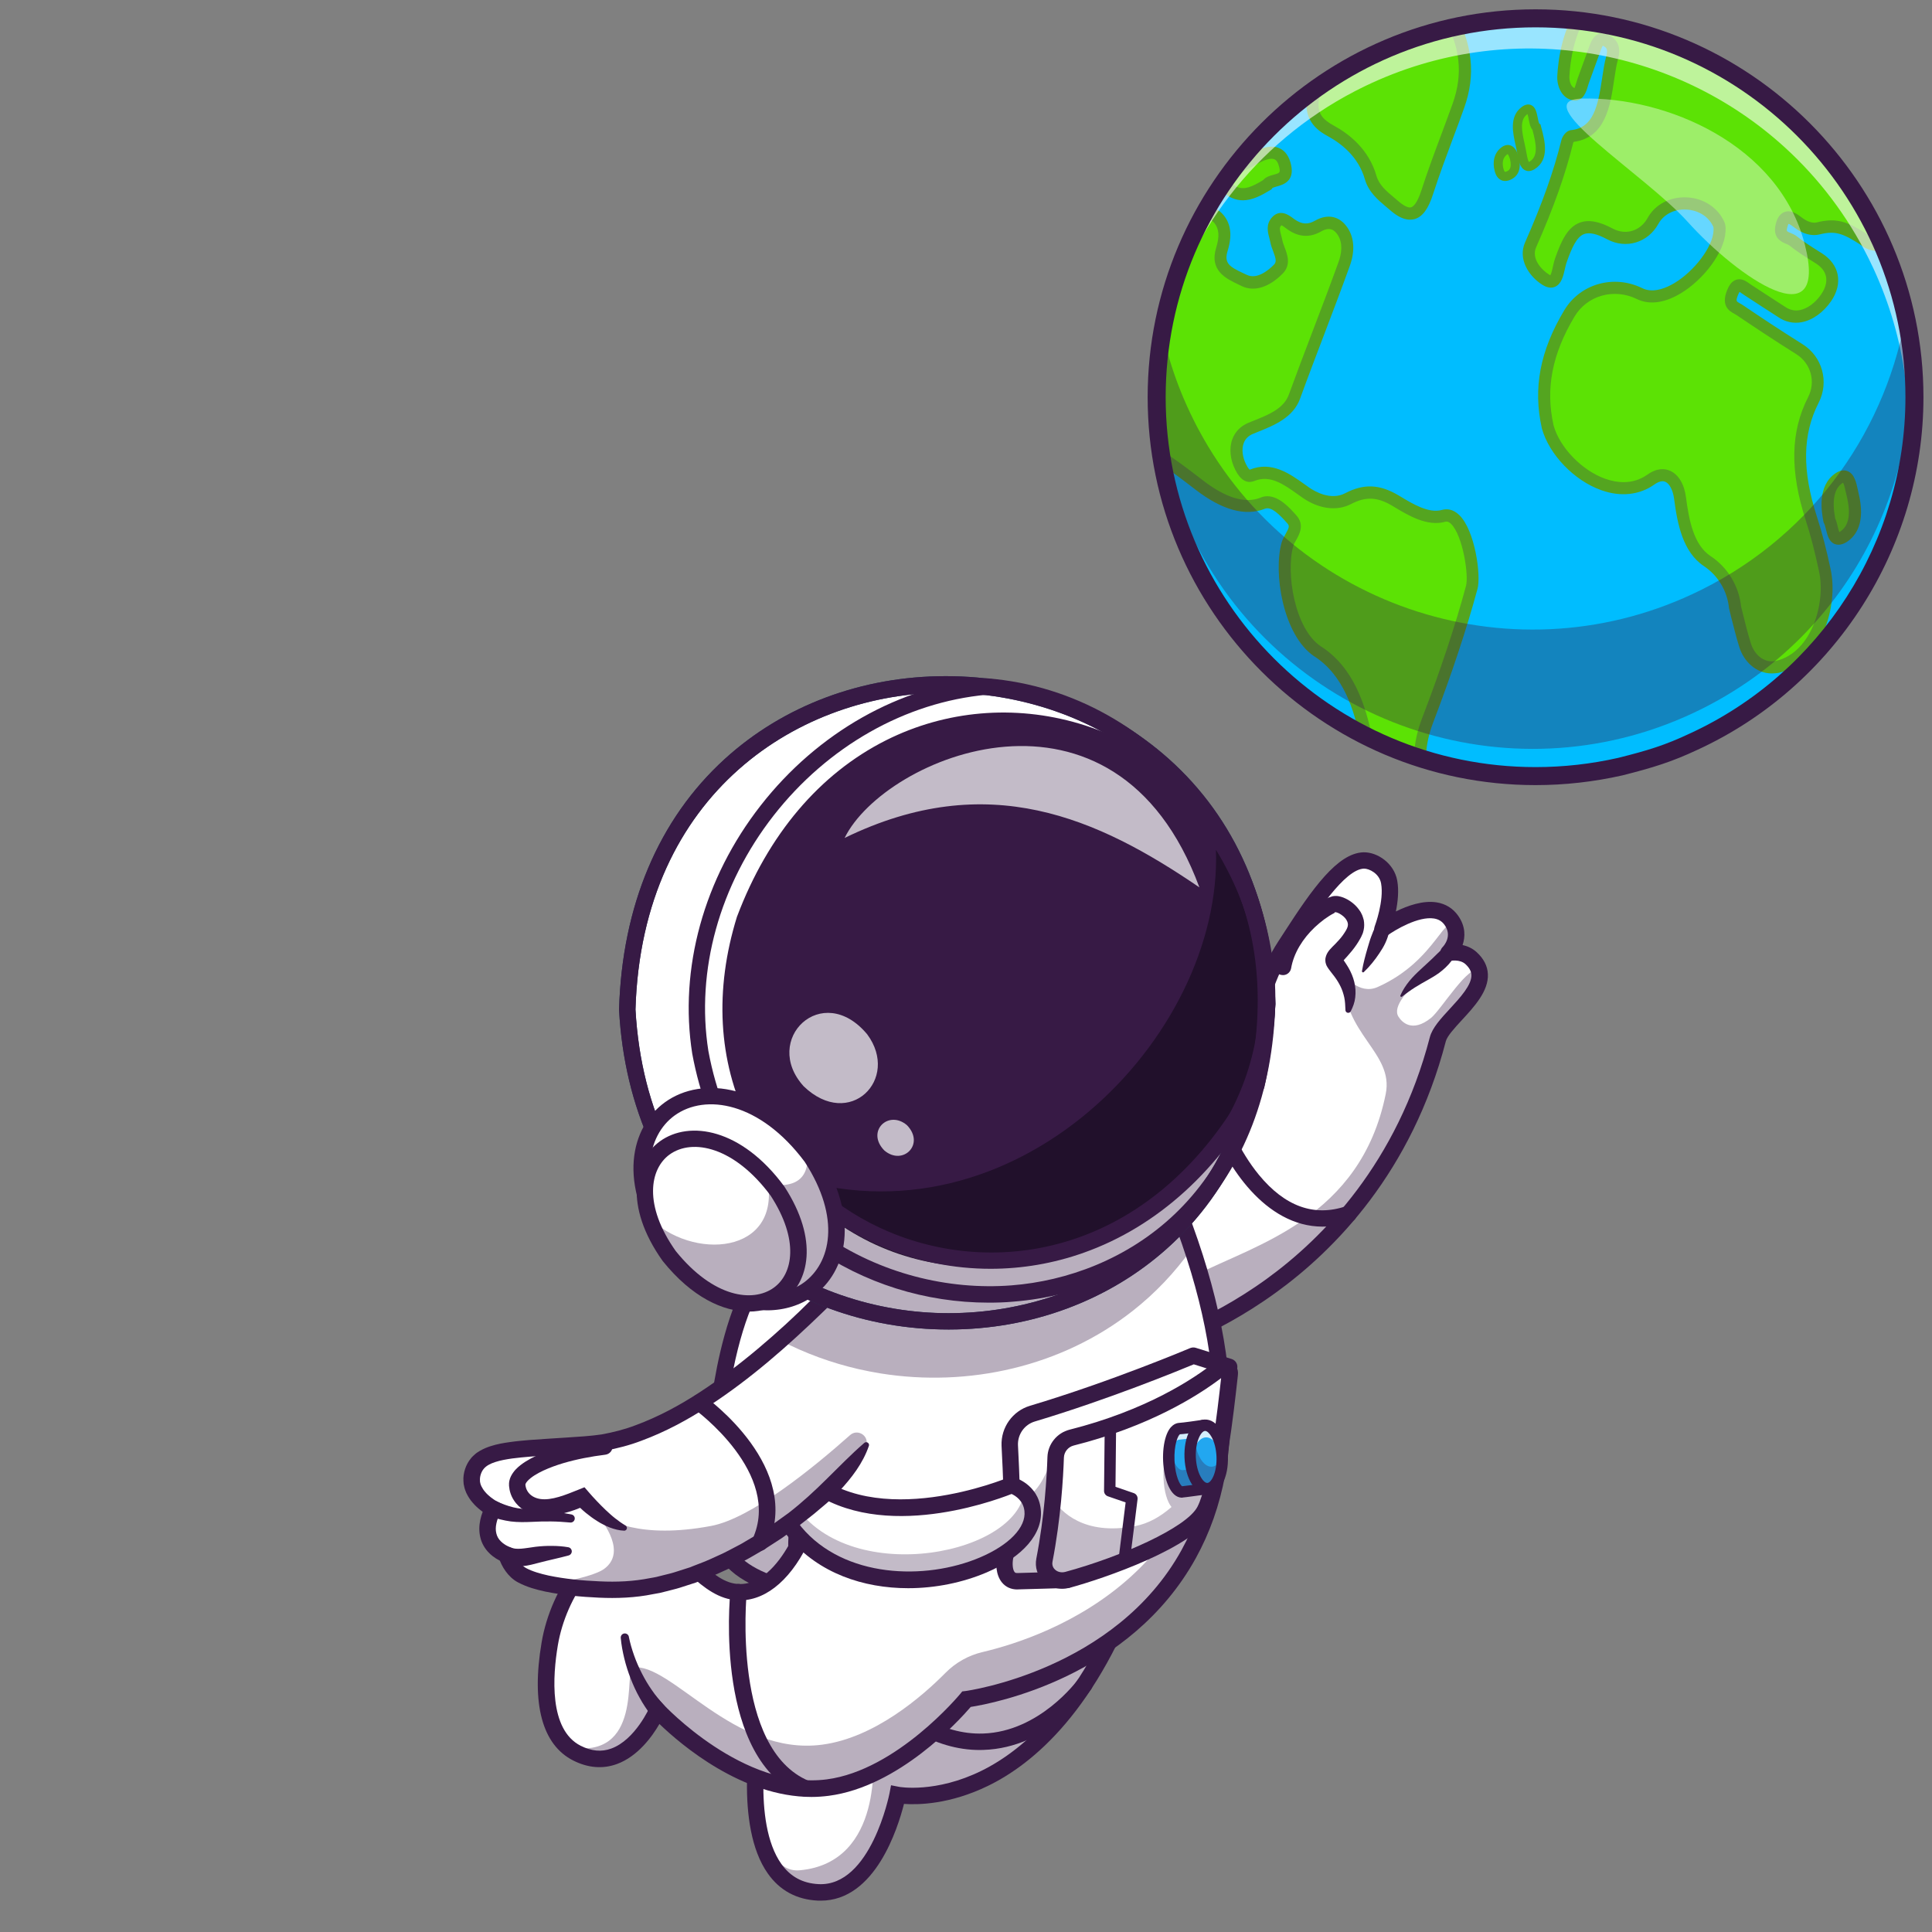 <?xml version="1.0" encoding="utf-8"?>
<!-- Generator: Adobe Illustrator 27.0.0, SVG Export Plug-In . SVG Version: 6.00 Build 0)  -->
<svg version="1.1" id="Layer_1" xmlns="http://www.w3.org/2000/svg" xmlns:xlink="http://www.w3.org/1999/xlink" x="0px" y="0px"
	 viewBox="0 0 4000 4000" style="enable-background:new 0 0 4000 4000;" xml:space="preserve">
<rect x="0" y="0" width="4000" height="4000" fill="#808080" stroke="none"/>
<style type="text/css">
	.st0{fill:#FFFFFF;}
	.st1{fill:#371A45;}
	.st2{opacity:0.35;}
	.st3{opacity:0.3;}
	.st4{fill:#22A7F0;}
	.st5{opacity:0.8;}
	.st6{fill:#293856;}
	.st7{fill:#21102B;}
	.st8{opacity:0.7;}
	.st9{fill:#00BDFF;}
	.st10{clip-path:url(#SVGID_00000088855836873335276370000009728345794402845087_);}
	.st11{fill:#5CE205;}
	.st12{clip-path:url(#SVGID_00000172432637000555398020000014460293841362587011_);}
	.st13{fill:#54A520;}
	.st14{opacity:0.4;}
	.st15{opacity:0.6;}
	.st16{fill:none;}
</style>
<g>
	<g>
		<g>
			<g>
				<path class="st0" d="M1829,3344.6c15.3,64-22.9,108-125.8,129.1c-102.9,21.1-122.5,76.7-125.6,87.1
					c-10.4,35.2-60.2,348.3,116.1,357c124.4,6.3,164.3-201.6,164.3-201.6s312.7,61.1,495-453.2"/>
			</g>
			<g>
				<path class="st1" d="M2028.6,3623.2c-92.9,0-184.5-54.4-272.4-161.8c-5.9-7.3-4.8-17.9,2.4-24c7.2-5.9,17.9-4.8,24,2.4
					c83.2,101.7,168.3,152,252.6,149.3c117.5-3.7,195.3-110.1,196.1-111.2c5.4-7.7,16.1-9.3,23.7-3.9c7.7,5.4,9.3,16.1,3.9,23.7
					c-3.5,5-88.5,121.1-222.7,125.3C2033.7,3623.2,2031.2,3623.2,2028.6,3623.2z"/>
			</g>
			<g class="st2">
				<path class="st1" d="M1693.7,3918c124.4,6.3,164.3-201.6,164.3-201.6s312.7,61.1,495-453.2l-342.8,53.2
					c-25,248.4-203.3,314.2-203.3,314.2s24.5,225.5-150.9,241.6c-47.2,4.4-62.2-49.8-79.5-63.5
					C1592.6,3867.6,1626.9,3914.6,1693.7,3918z"/>
			</g>
			<g>
				<path class="st1" d="M1699.3,3935.1c-2.1,0-4.2,0-6.5-0.1c-43.7-2.2-78.4-21-103.1-56.1c-69.9-98.5-35.8-297.9-28.3-322.8
					c5.2-17.6,30.6-76.8,138.6-99c55-11.3,90.8-29.4,106.2-53.7c9.6-15.1,11.7-33,6.4-54.9c-2.2-9.1,3.4-18.3,12.5-20.5
					s18.3,3.4,20.5,12.5c7.4,30.9,3.8,58.2-10.7,81.1c-20.9,32.8-62.8,55.3-128,68.7c-91.7,18.9-110,66-112.7,75.3
					c-6.5,21.8-37.8,207.1,23.5,293.5c18.8,26.4,44,40.1,77.2,41.8c108.1,5.2,146.3-185.9,146.7-187.9l3.2-16.8l16.8,3.3
					c0.7,0.1,75.6,13.5,170.7-33.4c88.5-43.7,213.4-150.1,305-408.7c3.2-8.9,12.9-13.5,21.7-10.4c8.9,3.2,13.5,12.9,10.4,21.7
					c-96.1,271.1-229.4,383-324.4,429c-78.5,38.1-144,39.2-173.4,37.1C1858.9,3784.7,1812.3,3935.1,1699.3,3935.1z"/>
			</g>
			<g>
				<g>
					<path class="st0" d="M2007.5,2555.8c-10.6,2.5-260.2-8-399.2,52.6c-115.9,50.6-172.5,537.6-90,624.5
						c76.5,80.6,314.7,83.1,314.7,83.1L2007.5,2555.8z"/>
				</g>
				<g>
					<path class="st0" d="M2007.5,2555.8l-28.3,123.6L1833,3316c0,0-115.5-1.2-211.5-29.1c-41.9-12.2-80-29.4-103.3-53.9
						c-82.6-87-25.8-573.9,90-624.5C1747.2,2547.8,1996.8,2558.3,2007.5,2555.8z"/>
				</g>
				<g class="st2">
					<path class="st1" d="M1979.1,2679.3L1833,3316c0,0-0.1,0-0.2,0c-0.6,0-2.2,0-5-0.1c-0.6,0-1.2,0-1.8-0.1c-0.1,0-0.2,0-0.4,0
						c-0.6,0-1.2,0-1.9,0c-1.5-0.1-3.3-0.1-5.3-0.2c-0.5,0-0.9,0-1.5-0.1c-0.5,0-0.9,0-1.4,0c-0.6,0-1.2,0-1.8-0.1
						c-6.3-0.2-13.8-0.7-22.5-1.3c-1.1,0-2.1-0.1-3.2-0.2c-3.3-0.2-6.7-0.5-10.1-0.8c-1.2-0.1-2.4-0.2-3.5-0.2
						c-1.4-0.1-2.8-0.2-4.2-0.4c-1.8-0.2-3.5-0.4-5.3-0.5c-0.6,0-1.1-0.1-1.5-0.1c-1.3-0.1-2.6-0.2-4-0.4c-3.8-0.4-7.6-0.7-11.4-1.2
						c-0.1,0-0.2,0-0.4,0c-2.7-0.2-5.5-0.6-8.3-0.9c-0.1,0-0.1,0-0.2,0c-2-0.2-4-0.5-6.1-0.7c-1.3-0.1-2.6-0.4-3.9-0.5
						c-4.8-0.6-9.9-1.3-15-2c-3.2-0.5-6.5-0.9-9.9-1.5c-3-0.5-6-0.9-9.1-1.4s-6.1-1.1-9.2-1.5c-3.1-0.6-6.1-1.2-9.2-1.7
						c-3.1-0.6-6.1-1.2-9.2-1.9c-3.1-0.6-6.1-1.3-9.2-2l0,0c-3.1-0.7-6.1-1.4-9.2-2.1c-3.1-0.7-6.1-1.5-9.2-2.2
						c-0.5-0.1-0.9-0.2-1.4-0.4c-2.6-0.7-5.2-1.3-7.7-2c-3.1-0.8-6-1.7-9.1-2.6c-41.9-12.2-80-29.4-103.3-53.9
						c-43.1-45.4-48.3-199.7-26.8-344.1c-0.2,86.2,11.8,158.7,39.1,187.5c9.6,10,21.6,18.9,35.4,26.7c16.2,9.1,32.8,15.9,49.7,20.4
						c19.7-173.2,96.8-397.6,178.1-422.6c47-14.4,104.7-20.2,161.7-21.4C1963.3,2679.5,1971.4,2679.3,1979.1,2679.3z"/>
				</g>
				<g>
					<path class="st1" d="M1846.6,3333.3l-13.7-0.1c-10-0.1-246.4-3.4-326.9-88.4c-54.4-57.4-53.5-256.7-21.2-416.2
						c15.3-75.6,50.9-206.8,116.7-235.6c119.1-52,310.4-53.1,382.5-53.6c9.2,0,17.8-0.1,20.5-0.2l25.6-5.9L1846.6,3333.3z
						 M1986.1,2573.4c-0.6,0-1.3,0-1.9,0c-63.4,0.4-256.3,1.5-369,50.7c-36.7,16.1-73.9,97-97,211.1
						c-33.8,166.5-28,343.4,12.5,386.1c60.7,64,238.4,75.4,289,77.4L1986.1,2573.4z M2003.9,2539.3h-0.1H2003.9z"/>
				</g>
				<g>
					<path class="st1" d="M1597.7,2605.1c14.8,6.8,29.1,13.8,43.5,21c14.4,7.2,28.6,14.6,42.7,22.3c14,7.8,28.1,15.7,41.9,24.3
						c13.7,8.6,27.3,17.6,40.2,28c4.1,3.4,4.8,9.4,1.4,13.7c-3.3,4-9.1,4.8-13.2,1.8l-0.1-0.1c-12.4-8.9-25.8-16.8-39.5-24.3
						c-13.7-7.6-27.7-14.5-42-21.4c-14.2-6.8-28.6-13.3-43.1-19.6c-14.4-6.3-29.1-12.4-43.5-18.1h-0.1c-7.7-3.1-11.4-11.8-8.5-19.5
						c3.1-7.7,11.8-11.4,19.5-8.5C1597.1,2604.9,1597.5,2605,1597.7,2605.1z"/>
				</g>
				<g>
					<path class="st0" d="M1484,2908.9l130.9,35.8c11.7,3.2,19.7,13.8,19.6,26c-0.6,44.4-7.2,146.8-55.2,171.7
						c-39.9,20.7-95.5,6.6-123-27.7c-30.8-38.4-15.3-137-5.3-185.4C1454,2914.1,1469.2,2904.8,1484,2908.9z"/>
				</g>
				<g class="st2">
					<path class="st1" d="M1634.5,2970.6c-0.6,44.4-7.2,146.7-55.2,171.6c-39.9,20.7-95.5,6.6-123-27.7
						c-18.9-23.6-20.4-70-16.4-113.4c1.9,22.4,7.9,41.7,17.3,55.2c54.3,78,119.2,11.1,119.2,11.1s5.1,20.3,11.8,22.7
						c28.1,10,39.7-81.7,44.5-129.2C1633.9,2963.9,1634.5,2967.2,1634.5,2970.6z"/>
				</g>
				<g>
					<path class="st1" d="M1537.6,3168.9c-35.5,0-72.2-15.7-94.6-43.7c-32.9-41-22.9-131.1-8.7-199.4c2.5-11.7,9.7-22.1,19.9-28.3
						c10.3-6.3,22.8-8,34.3-4.8l130.9,35.8c19.1,5.2,32.3,22.8,32.1,42.6c-0.7,57.6-10,158.4-64.4,186.6
						C1572,3165.1,1555,3168.9,1537.6,3168.9z M1477,2924.9c-2.2,0-4,0.8-5,1.4c-1.3,0.8-3.7,2.7-4.4,6.3
						c-17.3,84.1-16.6,148.1,2,171.4c23.4,29.1,70.1,39.8,102,23.2c32.7-17,45.3-92.1,46.1-156.8c0-4.4-2.8-8.1-7.1-9.3l-130.9-35.8
						C1478.6,2925.1,1477.7,2924.9,1477,2924.9z"/>
				</g>
				<g>
					<path class="st1" d="M1505.7,3133.7c0.2,0,2.1-0.6,3.4-1.1c1.4-0.6,2.8-1.1,4.4-1.8c3-1.3,5.8-3,8.6-4.7
						c5.5-3.7,11.1-7.8,15.8-12.7c9.9-9.8,18.1-21.7,24.3-34.9c6.3-13.2,10.7-27.5,14.5-42.4c1.9-7.3,3.5-14.8,4.7-22.2
						c1.2-7.3,2.1-15.2,1.9-21.8v-0.6c-0.1-2.5,1.8-4.6,4.2-4.6c2.2-0.1,4.2,1.5,4.6,3.8c1.4,8.9,1.1,16.4,0.8,24.5
						c-0.4,7.9-1.2,15.8-2.2,23.7c-2.1,15.6-5.2,31.4-10.5,47c-5.3,15.5-13.1,30.6-23.8,44c-5.2,6.8-11.4,12.9-18.3,18.5
						c-3.4,2.8-7.1,5.4-11,7.8c-1.9,1.2-4,2.4-6,3.4c-2.2,1.1-4,2-7.4,3.2l-3.8,1.3c-8.1,2.8-17-1.5-19.7-9.7
						c-2.8-8.1,1.5-17,9.7-19.7C1501.8,3133.8,1503.8,3133.6,1505.7,3133.7z"/>
				</g>
			</g>
			<g>
				<path class="st0" d="M2386.1,2787.4c0,0,50.9-13.5,123.4-50.5c145.3-74.1,378.1-242.5,467.2-585.5
					c11.7-44.7,130.9-111.1,68.7-167.8c-18.9-17.2-46.7-10.9-46.7-10.9s31.5-31.5,6-67.4c-40.2-56.6-142.7,17.9-142.7,17.9
					s21.2-56.1,13.8-97.4c-5.2-28.9-33.8-45.1-52.8-44.5c-54.1,1.7-120.1,112-161.8,175.7c-39.3,60-54.4,122.6-70.1,187.1
					c-24.5,100.4-50.7,205.1-172.1,310.6c-40.7,35.3-92.1,70.7-157.6,106.1l84,152.7L2386.1,2787.4z"/>
			</g>
			<g class="st2">
				<path class="st1" d="M2386.1,2787.4c0,0,50.9-13.5,123.4-50.5c145.3-74.1,378.1-242.5,467.2-585.5c9.9-37.8,96.8-91.1,85.6-141
					c-19.5-17.6-79.3,81.1-99.6,97.2c-39.3,31.4-60.5,8.3-67.4-2.8c-26.1-42.2,131.7-136.3,117.2-176.7
					c-18.5-51.6-34.9,59.8-160.4,115.5c-39.7,17.6-70.3-27.6-70.5-23.5c-2.4,121.4,104.8,158.7,87.4,244.8
					c-51.9,257-270.3,312-393.2,374.8c-72.6,37.1-123.4,50.5-123.4,50.5l-40.6-73.8l-35.2-63.8c-5,2.8-10,5.5-15.1,8.4l84,152.7
					L2386.1,2787.4z"/>
			</g>
			<g>
				<path class="st1" d="M2386.1,2804.4c-7.6,0-14.4-5.1-16.4-12.6c-2.4-9.1,3-18.4,12-20.8c1.1-0.4,113.6-31,240.8-123.2
					c116.8-84.7,270.3-240.4,337.9-500.6c5-19.1,22.7-38.4,41.3-58.5c21.4-23.2,45.6-49.6,44.7-70.3c-0.4-7.7-4.4-14.9-12.3-22.2
					c-11.9-10.9-31.4-6.8-31.6-6.8c-7.3,1.5-15-1.9-18.5-8.5c-3.5-6.6-2.5-14.8,2.8-20.1c2.1-2.1,20.7-22.5,4.2-45.6
					c-5.4-7.7-12.4-11.9-21.8-13.5c-32.5-5.3-81,23.7-97,35.3c-6,4.4-14.4,4.4-20.3-0.2c-6-4.6-8.3-12.5-5.5-19.5
					c0.2-0.5,19.5-52.3,13-88.3c-3.7-20.7-25-30.8-35.5-30.6c-40.2,1.3-100.3,94.2-136.2,149.8c-4.1,6.4-8.1,12.5-11.9,18.3
					c-37.3,57-51.9,116.8-67.5,180.2c-32.6,133.1-69.5,284.1-338.5,429.2c-8.3,4.5-18.5,1.4-23-6.8s-1.4-18.5,6.8-23
					c255.7-138,289.3-274.9,321.6-407.4c15.5-63.4,31.5-128.9,72.1-190.7c3.8-5.7,7.7-11.8,11.8-18.2
					c57.8-89.5,110-163.6,163.7-165.2c28.4-0.8,63.5,22.4,70,58.5c3.8,20.8,1.2,44.3-2.8,64c24.2-12,56.2-23.4,84.7-18.8
					c18.5,3.1,33.4,12.3,44.1,27.4c15.6,22,15.2,43.8,9.3,60.9c9.6,2.1,19.9,6.4,29,14.6c14.8,13.5,22.7,28.9,23.4,45.8
					c1.5,34.8-27.7,66.7-53.7,94.8c-15,16.3-30.6,33.2-33.4,44.1c-70.3,270.6-230.2,432.4-352,520.4
					c-131.9,95.5-245.9,126.4-250.8,127.7C2388.9,2804.3,2387.5,2804.4,2386.1,2804.4z"/>
			</g>
			<g>
				<path class="st0" d="M1194.5,3629.7c105.5,53.5,166.5-89,166.5-89s169.6,184.5,352.9,160.5c154.1-20.2,287.2-182.9,287.2-182.9
					s653.1-83.3,508.4-781.3c-9.9-47.8-23.6-98.7-41.5-152.4c-13.8-41.4-30-84.5-49-129.7c-9.9-23.6-20.7-47.7-32-72.2l-503.3,159.9
					l-57.9,18.5l-14.5,4.6c0.5,3.4,1.1,6.8,1.5,10.3c12.9,98-6.5,184.5-34.8,258.7c-36,94.3-86.6,169.1-104.4,223
					c-9.8,29.7-15.8,57.1-19.2,80c-6.4,40.8-5.2,67.5-5.2,67.5c-14.3,25.8-61.4,102.9-132.5,89.9c-24.7-4.5-46.9-20.5-68.2-39.1
					c-37.9-32.8-73.3-73.8-116.6-73.6c-62.4,0-114.9,45.8-150,104.4c-22,36.6-37.1,78.2-43.5,116.8
					C1126.8,3470,1117.4,3590.7,1194.5,3629.7z"/>
			</g>
			<g class="st2">
				<path class="st1" d="M1175,3616.6c5.8,5,12.3,9.4,19.5,13.1c105.5,53.5,166.5-89,166.5-89s169.6,184.5,352.9,160.5
					c154.1-20.2,287.2-182.9,287.2-182.9s635.6-81.1,513.8-753.4c43.5,488.7-345.2,623.5-480.6,655.5c-29.1,6.8-55.7,21.7-76.8,43.1
					c-48.4,48.9-146.8,134.5-255.7,148.7c-183.4,24-313.3-171.6-391.8-159.8C1291.6,3455.1,1333.7,3647.5,1175,3616.6z"/>
			</g>
			<g>
				<path class="st1" d="M1680.2,3720.4c-143.5,0-270.3-108.1-314.9-151.1c-15,25.8-44.7,67.2-88.2,83c-29.3,10.6-59.7,8.1-90.4-7.4
					c-64.2-32.6-86.9-117-65.4-244.2c19.5-115.7,103.5-235.2,210.3-235.3h0.1c42.2,0,75.9,30.7,108.3,60.4
					c25.5,23.4,51.9,47.6,79.5,52.6c53,9.7,92.4-42.6,112.4-77.5c-0.1-17.2,1.5-76.1,25.4-148.5c8.9-26.7,24.7-57,43-92.3
					c50.3-96.5,119.2-228.8,94.1-391.9c-1.4-9.3,5-17.9,14.2-19.4c9.3-1.4,17.9,5,19.4,14.2c26.8,174.1-45.1,312-97.6,412.8
					c-17.7,33.9-32.9,63.1-40.8,87.2c-25.8,78.2-23.6,140.8-23.6,141.4l0.2,4.7l-2.2,4.1c-40.1,72.7-94.9,108.6-150.5,98.4
					c-37.2-6.8-67.3-34.3-96.3-61c-28.9-26.4-56.3-51.5-85.3-51.5c0,0,0,0-0.1,0c-87.7,0.1-160,107.5-176.8,207
					c-10.7,63.4-18.8,174.8,47.2,208.3c22.3,11.2,43,13.2,63.3,5.8c49.9-18.1,79.7-85.7,79.9-86.4l10.4-24.1l17.7,19.2
					c1.7,1.8,165.8,177.6,338.2,155.1c145.4-19,275-175.4,276.3-176.9l4.2-5.2l6.7-0.8c3.1-0.4,309.9-42.6,447.4-292
					c110.1-199.8,85-475.5-74.8-819.6c-3.9-8.5-0.2-18.6,8.3-22.5s18.6-0.2,22.5,8.3c164.6,354.6,189.4,640.8,73.5,850.7
					c-136.2,246.5-417.8,300.5-466,308c-24.8,28.8-148.8,165-293.9,184C1704,3719.5,1692,3720.4,1680.2,3720.4z"/>
			</g>
			<g>
				<path class="st0" d="M2656.1,2002.2c13.3-77.1,89.7-126.4,107.3-130.1c13.3-2.8,59.2,24.4,39.2,61c-20.2,36.6-45.4,46.5-40,58.3
					c5.4,11.8,43.8,45.8,28.4,101.4"/>
			</g>
			<g>
				<path class="st1" d="M2639.3,1999.3c3.5-20.5,11.3-40,21.6-57.4c10.4-17.5,23.2-32.9,37.6-46.6c7.2-6.8,14.8-13.3,22.9-19.2
					c8.1-5.9,16.4-11.4,26.4-16.3c2.8-1.2,5-2.4,9-3.5l2.7-0.8c1.2-0.2,2.8-0.4,4.2-0.5c3.3-0.2,5.1,0.1,7.2,0.4
					c7.8,1.4,13.2,3.9,18.5,6.7c10.4,5.8,19.4,13.6,26.4,24.3c1.9,2.5,3.1,5.8,4.6,8.6c1.2,3.2,2.2,6.5,3.1,9.8
					c1.2,6.8,1.3,14.2-0.2,20.7c-0.8,3.3-1.5,6.6-3,9.4c-1.2,2.8-2.7,6.3-3.9,8.1c-2.5,4.5-5.2,8.9-8.1,13.2
					c-5.8,8.5-12.4,16.5-18.9,23.7c-3.2,3.5-6.5,7-8.6,9.6c-0.4,0.5-1.2,1.4-1.2,1.5c-0.2,0.4-0.6,0.7-0.4,0.4
					c-0.1,0.1,0.6-1.1,0.5-2c0.4-1.5,0-3.3-0.2-4.6c-0.8-2-0.4-0.9-0.4-0.9c0.1,0.2,0.8,1.3,1.2,1.9l3.7,5.4c2.7,3.9,5.4,8.3,8,12.6
					c5.1,9,9.4,18.8,11.9,29.3c2.6,10.4,3.2,21.4,2,31.7c-1.1,10.5-4.8,20.3-9.4,29.1c-1.5,2.8-5,3.9-7.8,2.4c-1.9-0.9-3-3-3.1-4.8
					v-0.6c-0.4-9.2-0.7-17.6-2.4-25.7c-1.8-8-4.2-15.5-7.6-22.5c-3.4-7.1-7.6-13.8-12.4-20.4c-2.5-3.4-5-6.6-7.8-10.1l-4.4-5.8
					c-0.9-1.3-1.5-2.1-2.6-3.9c-1.1-2.1-2-2.8-3.3-7.2c-1.2-3.4-1.3-7.7-0.9-11.4c0.6-3.2,1.8-6.7,2.8-8.6c1.2-2.5,2.2-3.9,3.3-5.5
					c1.2-1.8,2-2.6,3.1-3.9c3.9-4.4,7.1-7.6,10.3-10.7c6.1-6.3,11.8-12.3,16.5-18.9c11.1-15.8,13.3-22.1,7.3-32
					c-5.2-9.3-24.1-19.8-24.8-14c-6.6,3.2-13.9,7.9-20.8,12.9c-6.8,5-13.3,10.6-19.6,16.4c-24.8,23.4-43.7,53.2-49.2,85.2l0,0
					c-1.7,9.2-10.4,15.5-19.7,13.8C2643.9,2017.4,2637.7,2008.5,2639.3,1999.3L2639.3,1999.3z"/>
			</g>
			<g>
				<g>
					<path class="st0" d="M2545.1,2830l-77.7,301.9l-168.3,90.9l-89,48c0,0-83.1,2.6-103.3,3c-27.4,0.5-29.9-31.9-25.5-52.2
						c7.3-34.8,10.7-67.9,12.2-98.7c2.1-49.7-1.3-93.7-2.7-130.3c-1.2-30,17.9-57.1,46.7-65.7c171.8-51.3,333.3-120.1,333.3-120.1
						L2545.1,2830z"/>
				</g>
				<g>
					<path class="st1" d="M2106.2,3290.8c-13,0-24-5-31.7-14.4c-13-15.7-13.6-40.5-9.8-58.3c16.2-76.6,12.9-144.8,10.1-199.6
						c-0.5-8.7-0.8-17.2-1.2-25.3c-1.5-37.9,22.8-71.9,58.9-82.7c168.9-50.5,330-118.8,331.5-119.4c3.8-1.5,7.9-1.8,11.7-0.6
						l74.3,23.2c8.6,2.7,13.6,11.7,11.3,20.4l-77.7,302c-1.2,4.6-4.2,8.5-8.4,10.7l-257.3,138.9c-2.4,1.3-5,2-7.6,2
						c-3.4,0.1-83.4,2.6-103.4,3C2106.8,3290.8,2106.6,3290.8,2106.2,3290.8z M2471.6,2824.7c-30.6,12.7-176.7,72.7-329.3,118.4
						c-21.2,6.4-35.5,26.4-34.7,48.9c0.4,7.9,0.7,16.3,1.2,24.9c2.7,56.8,6.3,127.3-10.9,208.3c-2.5,11.8-1.3,24.8,2.7,29.6
						c0.7,0.8,1.7,2.1,5.9,2c17.2-0.4,82.1-2.4,99-2.8l247.2-133.5l71.8-279.1L2471.6,2824.7z"/>
				</g>
				<g class="st3">
					<path class="st1" d="M2299.1,3222.8l-89,48c0,0-83.1,2.6-103.3,3c-20.9,0.4-27.3-18.4-27.1-36.3c0-5.5,0.7-11,1.7-15.8
						c7.3-34.8,10.7-67.9,12.2-98.7c8.7,10.1,14.6-6.7,40.1-28.2c30.2-25.5,34.6-62,52-77.4
						C2236.5,2972,2286.2,3150.2,2299.1,3222.8z"/>
				</g>
				<g>
					<path class="st0" d="M2497.6,3025.2c1.1,25.3,5.2,56.4,5.2,56.4s-51,7.2-55.1,7.3c-13.8,0.6-26.2-28.3-27.7-64.6
						s8.3-66.1,22.1-66.7c10-0.5,51-6.6,51-6.6S2497.2,3015.6,2497.6,3025.2z"/>
				</g>
				<g>
					
						<ellipse transform="matrix(0.999 -4.335446e-02 4.335446e-02 0.999 -128.432 111.106)" class="st0" cx="2497.3" cy="3016.5" rx="33.2" ry="65.6"/>
				</g>
				<g>
					<path class="st0" d="M2546.2,2844.2c-3.1,27.6-7.9,71.5-14.3,117.3c-9.2,65.5-21.7,134.9-37.5,165.7
						c-27.5,53.6-181.3,115.8-284.3,143.6c-27,7.3-53-13.3-47.7-40.8c8.7-45,14.3-88.4,17.7-125.9c3.3-35.5,4.8-65.6,5.5-86.9
						c0.6-19.5,14.2-36.1,33-40.8c164-41.5,265.1-109.6,307.5-143.3C2534.9,2826.3,2547.4,2833.2,2546.2,2844.2z"/>
				</g>
				<g class="st3">
					<path class="st1" d="M2518.6,3042.6c-5.7,28.8-11.9,54.5-19.1,72.8c-1.7,4.4-3.4,8.3-5.2,11.7
						c-27.5,53.6-181.3,115.8-284.3,143.6c-27,7.3-53-13.3-47.7-40.8c8.7-45,14.3-88.4,17.7-125.9c16.5,25.6,63.7,75.9,170.3,55.6
						c27.6-5.3,52.6-19.7,75.2-39.5c-8.7-10.3-15.5-32.5-16.5-58.4c-1.7-36.2,8.3-66.1,22.1-66.7c8.4-0.4,38.4-4.7,47.9-6.1
						c1.4-0.5,2.8-0.7,4.4-0.8c9.7-0.5,18.8,7.6,25.5,20.4C2513.6,3017.8,2517.1,3029.5,2518.6,3042.6z"/>
				</g>
				<g class="st3">
					<path class="st1" d="M2518.6,3042.6c-1.5-13.1-5-24.8-9.7-34.1c8.6-16.1,16.3-32,23-47C2528,2988.9,2523.7,3017,2518.6,3042.6z
						"/>
				</g>
				<g>
					<path class="st1" d="M2198.9,3289.4c-14,0-27.5-5.1-37.8-14.6c-13.3-12.4-18.9-29.9-15.5-47.9c16.9-87.3,21.7-169.1,23-210.1
						l0,0c0.8-26.8,19.7-50.2,45.8-56.8c158.8-40.2,256.8-105,301.1-140.1c9.3-7.4,22.1-8.4,32.5-2.7c10.4,5.8,16.3,17.1,15,29
						l-0.7,6.7c-8.3,74.2-25.5,228.7-52.9,282.1c-35.3,68.9-224.8,133.4-294.9,152.4C2209.3,3288.7,2204.1,3289.4,2198.9,3289.4z
						 M2202.7,3017.8c-1.4,41.9-6.3,125.7-23.6,215.4c-1.7,8.6,2.5,14,5.2,16.5c5.4,5.1,13.5,6.8,21.4,4.7
						c114.2-31,251.3-91.5,273.6-135c24.1-46.9,41.2-197.6,48.9-266.2c-49.9,37.9-149.8,100.3-305.2,139.6
						C2211.4,2995.7,2203.1,3006,2202.7,3017.8L2202.7,3017.8z"/>
				</g>
				<g>
					<g>
						<path class="st4" d="M2497.6,3025.2c1.1,25.3,5.2,56.4,5.2,56.4s-51,7.2-55.1,7.3c-13.8,0.6-26.2-28.3-27.7-64.6
							s8.3-66.1,22.1-66.7c10-0.5,51-6.6,51-6.6S2497.2,3015.6,2497.6,3025.2z"/>
					</g>
					<g class="st5">
						<path class="st0" d="M2493,2951.1c0,0,4.2,64.3,4.7,74.1c1.1,25.3,5.2,56.4,5.2,56.4s-1.1,0.1-2.7,0.4
							c-1.1-10.3-2.1-22.7-2.6-33.9c-0.5-9.8-4.6-74.1-4.6-74.1s-41,6.1-51,6.6c-11.1,0.5-19.8,20.3-21.8,47.1
							c0-1.1-0.1-2.2-0.1-3.3c-1.5-36.2,8.3-66.1,22.1-66.7C2452.1,2957.3,2493,2951.1,2493,2951.1z"/>
					</g>
					<g class="st3">
						<path class="st1" d="M2498.4,3037.3c1.5,22.2,4.5,44.4,4.5,44.4s-51,7.1-55.2,7.3c-13.7,0.6-26.2-28.3-27.7-64.6
							c-0.5-12.3,0.2-23.7,2-33.6c3.4,30.7,14.6,53.6,26.8,53C2452.1,3043.7,2485,3039.2,2498.4,3037.3z"/>
					</g>
					<g>
						<path class="st1" d="M2447.2,3100.8c-24.5,0-37.4-39.1-39.1-75.9c-0.8-18.9,1.3-37.1,5.9-50.9c7.8-23.7,20.5-27.7,27.5-28.1
							c7.8-0.4,38.5-4.8,49.7-6.5c3.3-0.5,6.6,0.4,9.2,2.5c2.6,2.1,4.1,5.1,4.4,8.4c0.1,2.6,4.2,64.7,4.7,74.3l0,0
							c1.1,24.4,5.1,55,5.2,55.3c0.8,6.4-3.7,12.4-10,13.2c-15.5,2.1-52,7.2-56.3,7.4C2447.9,3100.8,2447.5,3100.8,2447.2,3100.8z
							 M2442.9,2969.5c-3.9,2.4-12.6,21.4-11.2,54.4c1.4,33,11.7,51.1,15.8,53.2c3.8-0.4,22.7-2.8,42.1-5.5
							c-1.3-11.6-3.2-29.6-3.9-45.8c-0.4-6.8-2.6-41.8-3.8-61.1C2469.1,2966.6,2450.3,2969.2,2442.9,2969.5z"/>
					</g>
					<g>
						
							<ellipse transform="matrix(0.999 -4.335446e-02 4.335446e-02 0.999 -128.432 111.106)" class="st4" cx="2497.3" cy="3016.5" rx="33.2" ry="65.6"/>
					</g>
					<g class="st5">
						<path class="st0" d="M2530.4,3015c0.1,2.4,0.1,4.7,0.1,7c-5.1-27.3-18.8-46.7-33.9-46.1c-17.1,0.7-30.1,27-30.4,60.1
							c-1.1-5.8-1.8-11.8-2.1-18.1c-1.5-36.2,12-66.3,30.3-67C2512.7,2950.1,2528.7,2978.7,2530.4,3015z"/>
					</g>
					<g class="st3">
						<path class="st1" d="M2530.4,3018c0.7,34.8-12.6,63.1-30.3,64c-18.3,0.8-34.3-28-36-64.2c-0.8-19,2.5-36.2,8.5-48.4
							c0,1.1,0,2,0.1,3.1c1.7,36.2,17.7,64.9,36,64.2C2517.3,3036.2,2525,3029.3,2530.4,3018z"/>
					</g>
					<g>
						<path class="st1" d="M2499.4,3093.8c-25,0-45.1-32.1-47-75.5c-1.9-44.1,15.9-78.2,41.5-79.3c13.6-0.7,26,8,35.1,24.2
							c7.7,13.7,12.4,31.9,13.2,51.2l0,0c1.9,44.1-15.9,78.2-41.5,79.3C2500.2,3093.8,2499.7,3093.8,2499.4,3093.8z M2495.1,2962.6
							c-0.1,0-0.1,0-0.2,0c-8.5,0.4-20.4,22.4-19,54.8c1.4,32.3,15.2,53.1,23.7,52.9c8.5-0.4,20.4-22.4,19-54.8
							c-0.7-15.5-4.4-30.3-10.3-40.7C2504.1,2967.3,2499,2962.6,2495.1,2962.6z"/>
					</g>
				</g>
				<g>
					<path class="st1" d="M2327.3,3243.3c-0.5,0-0.9,0-1.4-0.1c-6.5-0.8-11.1-6.7-10.3-13.2l14.9-119.4l-36.8-12.7
						c-4.8-1.7-8-6.3-7.9-11.3l1.4-134.2c0.1-6.5,5.3-11.7,11.8-11.7h0.1c6.5,0.1,11.8,5.4,11.7,11.9l-1.3,125.7l37.8,13
						c5.3,1.8,8.5,7.1,7.9,12.6l-16.1,129C2338.1,3239,2333.1,3243.3,2327.3,3243.3z"/>
				</g>
			</g>
			<g>
				<path class="st1" d="M1668.1,3720c-2.1,0-4.4-0.5-6.5-1.3c-182.8-76-150.9-409.9-149.4-424c0.9-9.3,9.2-16.2,18.6-15.2
					c9.3,0.9,16.2,9.3,15.2,18.6c-0.4,3.2-30.8,322.9,128.8,389.2c8.6,3.7,12.7,13.6,9.2,22.2C1681,3716,1674.7,3720,1668.1,3720z"
					/>
			</g>
			<g>
				<path class="st1" d="M2738.3,2539.6c-119.7,0-199.8-128.8-228-207.2c-3.2-8.9,1.4-18.5,10.3-21.7c8.9-3.2,18.5,1.4,21.7,10.3
					c0.4,0.9,22.2,60.4,64.2,111.5c53.8,65.4,114.4,87.2,180.2,64.8c8.9-3.1,18.5,1.8,21.6,10.6c3.1,8.9-1.8,18.5-10.6,21.6
					C2776.9,2536.4,2757.1,2539.6,2738.3,2539.6z"/>
			</g>
			<g>
				<path class="st1" d="M3010.2,1981.9c-6.1,10.3-14.6,19.2-23.7,26.9c-9.1,7.8-19.2,13.7-28.9,19.2c-9.7,5.5-19,10.6-28.1,16.4
					c-9.1,5.7-17.8,12.2-26.8,19c-0.9,0.7-2.4,0.6-3.1-0.4c-0.5-0.6-0.6-1.5-0.2-2.2c4.6-10.5,11-20.4,18.4-29.5
					s15.8-17.2,24.1-24.8c8.3-7.6,15.9-14.8,23.4-21.7c7.4-7,14.3-14.3,21.8-21.2l0.4-0.2c6-5.5,15.5-5.2,21,0.8
					C3013,1969.1,3013.5,1976.3,3010.2,1981.9z"/>
			</g>
			<g>
				<path class="st1" d="M2876.2,1927.1c-0.7,5.3-1.8,9.1-3.2,13.2c-1.3,4-3,8-4.7,11.8c-3.5,7.7-8,14.8-12.6,21.7
					c-4.6,7-9.6,13.7-14.9,20.2c-5.3,6.5-11,12.7-17.2,18.6c-0.9,0.8-2.4,0.8-3.2-0.1c-0.5-0.5-0.7-1.2-0.6-1.9
					c1.3-8.5,3.3-16.5,5.2-24.5c2-8,4.2-15.8,6.5-23.6c2.4-7.7,4.4-15.5,7.2-22.8c1.3-3.7,2.7-7.3,4.2-10.9c1.4-3.4,3.2-7.3,4.7-9.8
					l1.4-2.1c4.4-6.8,13.6-8.9,20.4-4.5C2874.5,1915.9,2876.9,1921.7,2876.2,1927.1z"/>
			</g>
			<g>
				<path class="st0" d="M1646.2,3172.4c153.4,183.5,504.9,75.9,491.5-45.9c-4.5-41.2-43.8-51.7-43.8-51.7s-285,121.1-435.2-26.8
					C1658.7,3048,1593,3108.8,1646.2,3172.4z"/>
			</g>
			<g class="st3">
				<path class="st1" d="M1646.2,3172.4c153.5,183.5,504.9,75.9,491.5-45.9c-1.8-16.4-9.1-27.9-17.2-35.9
					c-21.4,135.5-384.7,197.8-484.5,8.6c-1.5-3-4-5-5.8-7.6C1622.5,3114.2,1621.7,3143,1646.2,3172.4z"/>
			</g>
			<g>
				<path class="st1" d="M1880.2,3288.2c-92.3,0-185.3-30.9-247-104.8c-50.3-60.1-12.9-123,14-147.9c6.6-6.1,17-6,23.5,0.4
					c140.3,138.1,413.9,24.4,416.7,23.2c3.4-1.5,7.3-1.8,11.1-0.8c2,0.6,50.6,14.2,56.3,66.3c5.4,49.8-36.5,98.7-112.2,131
					C1993.7,3276.4,1937.1,3288.2,1880.2,3288.2z M1660,3072.1c-13.5,17.8-31.3,52.9-0.7,89.5l0,0
					c88.3,105.5,256.4,111.1,369.9,62.8c60.3-25.7,95.5-62.4,91.8-95.9c-2.4-21.7-18.4-31.6-26.6-35.4
					C2050.8,3110.2,1807.4,3198,1660,3072.1z"/>
			</g>
			<g>
				<path class="st0" d="M1048.8,3219c0,0,7.2,28.1,30.7,41.9c11.8,6.8,28.4,12.4,47.6,16.8c17,3.9,35.8,6.8,54.6,9.1
					c41.8,4.8,84.1,5.9,108.5,4.8c51.1-2.2,104.9-15.1,158.1-35.5c72.7-28,144.2-70,205.8-118.4c57.9-45.4,107-96.7,140.1-146.9
					l12.4-62.2l17-85l60.1-300.9l13.7-68.3c-1.2,1.5-27.7,36.1-71.6,86.9c-4.2,4.8-8.5,9.8-13,14.9c-50.2,57-119,130.3-196.8,199.3
					c-121.2,107.6-264.4,205.1-392.8,215c-149.5,11.6-224.8,5.8-243.1,54.3c-18.5,49.2,41.3,79.3,41.3,79.3s-20.3,32.8-8,62.7
					C1023.1,3210.3,1048.8,3219,1048.8,3219z"/>
			</g>
			<g class="st2">
				<path class="st1" d="M1213.6,3109.9c0,0,4.4,7.1,15.2,16.2C1220.2,3116,1213.6,3109.9,1213.6,3109.9z"/>
			</g>
			<g class="st2">
				<path class="st1" d="M1127,3277.7c17,3.9,35.8,6.8,54.6,9.1c41.8,4.8,84.1,5.9,108.5,4.8c51.1-2.2,104.9-15.1,158.1-35.5
					c72.7-28,144.2-70,205.8-118.4c57.9-45.4,107-96.7,140.1-146.9l0,0c3.9-19.6-19.2-32.8-34.1-19.6
					c-76.6,68.1-205.1,172.7-287.8,188.1c-146.2,27.4-215.9-9.9-243.5-33.2c25.1,28.8,68,89.1,21.6,122.5
					C1232.8,3261.3,1169.3,3277.7,1127,3277.7z"/>
			</g>
			<g>
				<path class="st1" d="M1901.8,2477.5c-24,46.5-56.1,86.7-89.5,125.7c-33.5,38.9-69.7,75.4-106.6,111.3
					c-73.8,71.5-151.3,140.1-238.4,196.7c-43.4,28.3-89.6,53.3-139.1,71.6c-24.5,9.4-50.5,16.1-76.8,20.9c-27.1,4-52.2,5.2-77.8,7
					c-25.5,1.7-51,3.1-76.1,5.1c-6.3,0.5-12.5,1.1-18.6,1.7c-6.3,0.6-12.4,1.3-18.4,2.1c-12.2,1.7-24,3.8-34.5,7.2
					c-10.6,3.3-19.5,8-24.5,14.3c-5.1,6-8.3,15.6-7.8,23.6c0.1,1.1,0,2,0.1,3.1l0.7,3.1c0.2,2.1,1.4,4,2.1,6.1c2,4,4.5,8.1,7.9,11.9
					c3.2,3.9,7.2,7.6,11.4,10.9c2.1,1.7,4.4,3.3,6.6,4.8c2.1,1.4,4.8,3.1,6.5,3.9l16.3,8.6l-9.4,15.6c-0.5,0.8-1.7,3.1-2.4,4.6
					c-0.8,1.8-1.7,3.5-2.4,5.4c-1.4,3.7-2.6,7.4-3.3,11.1c-1.7,7.4-1.8,14.6-0.2,20.9c1.5,6.4,4.5,11.7,9.4,16.5
					c2.4,2.4,5.2,4.7,8.3,6.6c1.5,1.1,3.2,1.9,4.7,2.7c0.8,0.4,1.7,0.8,2.4,1.2l1.9,0.8l8.6,3.7l2.4,8.3c0.2,0.7,0.9,3,1.5,4.5
					c0.7,1.7,1.4,3.3,2.2,5c1.7,3.3,3.4,6.4,5.5,9.2c4.1,5.8,8.9,10.1,14.6,13.3c13,7,29.9,11.8,46.7,15.5
					c34.1,7.1,69.9,10.5,105.4,12c35.9,1.7,70.2,0.2,104.8-6.7c4.4-0.8,8.6-1.4,13-2.4l12.7-3.2c8.5-2.2,17.1-4,25.5-6.7l25.3-8.1
					l6.3-2l6.1-2.5l12.4-4.8c16.6-6,32.6-13.9,48.9-21.2c8-3.8,15.8-8.1,23.7-12.2c7.9-4.1,15.8-8.1,23.4-12.9l23-13.5
					c7.6-4.7,15-9.7,22.4-14.5l11.2-7.3l10.9-7.8l21.7-15.6c28.2-21.8,54.3-46,79.4-70.9c25.4-24.8,49.4-50,77.5-74.3l0.1-0.1
					c2.5-2.1,6.1-1.9,8.3,0.6c1.4,1.7,1.8,3.8,1.1,5.7c-12.4,36.2-35.9,66.4-61.2,93.6c-6.6,6.6-13.2,13.1-20.1,19.5
					c-6.7,6.5-14.2,12.2-21.1,18.2c-13.9,12.3-29,23.1-43.5,34.8l-22.5,16.3l-11.3,8.1l-11.7,7.6c-7.8,5.1-15.5,10.1-23.4,15.1
					l-24,14c-7.9,4.8-16.2,9.1-24.4,13.3c-8.3,4.2-16.4,8.7-24.8,12.7c-17,7.7-33.6,15.8-51.2,22.2l-13,5.1l-6.5,2.6l-6.6,2.1
					l-26.7,8.6c-8.9,2.8-18.2,4.7-27.1,7.2l-13.7,3.4c-4.6,0.9-9.3,1.7-13.9,2.5c-36.8,7.6-75.6,9-112.4,7.3
					c-37.1-1.7-74-5.1-111.2-12.7c-18.6-4.1-37.2-8.9-56.4-19.1c-10.3-5.5-19-14-25.4-23c-3.3-4.5-6-9.2-8.5-14.2
					c-1.2-2.5-2.2-5-3.3-7.4c-1.1-2.7-1.9-4.8-2.8-8.5l11,11.9c-2.2-0.8-3.3-1.3-4.7-1.9c-1.4-0.6-2.7-1.3-4-1.9
					c-2.6-1.4-5.2-2.8-7.7-4.4c-5-3.2-9.7-6.8-14-11.2c-8.7-8.5-15.7-20.3-18.4-32.7c-3-12.4-2.4-24.8,0-35.9
					c1.2-5.7,2.8-11.1,4.8-16.3c1.1-2.6,2.1-5.2,3.3-7.8c1.3-2.7,2.4-4.8,4.2-8l6.8,24.2c-4-2.1-6.7-3.9-9.9-5.9
					c-3.1-2-6-4.1-8.9-6.5c-5.8-4.6-11.2-9.6-16.2-15.5c-5.1-5.7-9.4-12.5-13-19.9c-1.4-3.9-3.3-7.7-4.1-11.9l-1.4-6.3
					c-0.2-2.1-0.4-4.2-0.5-6.5c-0.6-8.6,0.9-17.2,3.4-25c2.6-7.9,6.7-15.6,12.3-22.3c2.6-3.5,6-6,9.1-9c3.2-2.8,6.7-4.6,10.1-6.8
					c6.8-3.8,13.9-6.8,20.8-9c13.8-4.5,27.1-6.8,40.4-8.6c6.6-0.9,13.1-1.8,19.6-2.4c6.5-0.7,13-1.3,19.4-1.8
					c25.7-2,51.2-3.4,76.6-5.1c25.3-1.7,51.2-3.1,74.6-6.6c23.8-4.4,47.6-10.3,70.6-19.2c46.3-17.1,90.4-40.8,132.4-68.2
					c42-27.4,82.1-57.9,120.8-90.4c38.6-32.5,76-66.6,111.8-102.6c35.8-35.8,69.5-73.6,104.1-110.6c34.3-37.3,68.6-74.6,107.3-108.7
					l0.1-0.1c2.4-2.1,6-1.9,8.1,0.5C1902.7,2472.9,1902.9,2475.5,1901.8,2477.5z"/>
			</g>
			<g>
				<g>
					<path class="st0" d="M2623.5,2078.2c-46.6,885-1277.8,864.1-1324.8,11.9C1324.9,1183,2597.4,1205.8,2623.5,2078.2z"/>
				</g>
				<g>
					<path class="st0" d="M2623.5,2078.2c-46.6,885-1277.8,864.1-1324.8,11.9C1324.9,1183,2597.4,1205.8,2623.5,2078.2z"/>
				</g>
				<g class="st2">
					<path class="st1" d="M1615.8,2775.3c51.3,26.7,105.9,46.5,162,59.4c15.1,3.4,30.4,6.4,45.8,8.9
						c181.6,28.9,374.3-13.8,521.7-129.7c45.8-36,87.2-79.1,122.5-129.2c-13.8-41.4-30-84.5-49-129.7c-9.9-23.6-20.7-47.7-32-72.2
						l-503.3,159.9l13.7-68.3c-1.2,1.5-27.7,36.1-71.6,86.9l-14.5,4.6c0.5,3.4,1.1,6.8,1.5,10.3
						C1762.6,2632.8,1693.7,2706.1,1615.8,2775.3z"/>
				</g>
				<g>
					<path class="st0" d="M2623.5,2078.2c-46.6,885-1277.8,864.1-1324.8,11.9C1324.9,1183,2597.4,1205.8,2623.5,2078.2z"/>
				</g>
				<g>
					<path class="st1" d="M1963.7,2747.8c-169.2,0-329.5-58.7-451.4-165.2c-136.5-119.4-214.6-289.4-225.8-491.7v-0.5v-0.5
						c6.1-212.9,81.2-390.9,217.1-514.7c120.5-109.8,281.8-170.3,454.2-170.3c0.1,0,0.2,0,0.4,0c172.7,0,335.2,60.2,457.8,169.6
						c137.5,122.6,213.4,296.7,219.6,503.6v0.5v0.5c-11,208.1-88,381.7-222.8,502.3c-119.8,107.2-279,166.4-448.2,166.6
						C1964.3,2747.8,1964,2747.8,1963.7,2747.8z M1310.8,2090c24.3,435.5,355.2,633.5,653,633.5c0.2,0,0.6,0,0.8,0
						c305-0.4,623.1-200.2,646.7-645.4c-13.6-446-348-649.1-653.2-649.1c-0.1,0-0.2,0-0.4,0
						C1655.5,1429.1,1324.2,1636.1,1310.8,2090z"/>
				</g>
				<g class="st2">
					<path class="st1" d="M2623.5,2078.2c-27,765.1-1043,901-1290.7,208.2c148.7,188.4,225.3,158.7,391.3,207.1
						c521.5,171,917.1-364.5,762.1-821.7C2577.2,1790,2623.9,1933.6,2623.5,2078.2z"/>
				</g>
				<g>
					<path class="st6" d="M1963.7,2752.6c-170.4,0-331.9-59.1-454.6-166.4c-137.5-120.3-216.1-291.5-227.4-495.1v-0.7v-0.7
						c6.3-214.3,81.8-393.5,218.7-518.2c121.4-110.6,283.8-171.6,457.4-171.6c0.1,0,0.2,0,0.4,0c173.8,0,337.5,60.7,461.1,170.8
						c138.6,123.6,215,298.8,221.3,507v0.7v0.7c-11,209.4-88.6,384.3-224.3,505.7c-120.7,108-281,167.6-451.4,167.8
						C1964.3,2752.6,1964,2752.6,1963.7,2752.6z M1315.7,2090c24.2,432.1,352.6,628.8,648,628.8c0.2,0,0.6,0,0.8,0
						c302.6-0.4,618.3-198.6,641.9-640.6c-13.6-442.6-345.4-644.1-648.3-644.1c-0.1,0-0.2,0-0.4,0
						C1657.9,1434,1329,1639.4,1315.7,2090z"/>
				</g>
				<g>
					<path class="st1" d="M1963.7,2752.6c-170.4,0-331.9-59.1-454.6-166.4c-137.5-120.3-216.1-291.5-227.4-495.1v-0.7v-0.7
						c6.3-214.3,81.8-393.5,218.7-518.2c121.4-110.6,283.8-171.6,457.4-171.6c0.1,0,0.2,0,0.4,0c173.8,0,337.5,60.7,461.1,170.8
						c138.6,123.6,215,298.8,221.3,507v0.7v0.7c-11,209.4-88.6,384.3-224.3,505.7c-120.7,108-281,167.6-451.4,167.8
						C1964.3,2752.6,1964,2752.6,1963.7,2752.6z M1315.7,2090c24.2,432.1,352.6,628.8,648,628.8c0.2,0,0.6,0,0.8,0
						c302.6-0.4,618.3-198.6,641.9-640.6c-13.6-442.6-345.4-644.1-648.3-644.1c-0.1,0-0.2,0-0.4,0
						C1657.9,1434,1329,1639.4,1315.7,2090z"/>
				</g>
				<g>
					<path class="st1" d="M2601.3,2246.6c-370.8,684.1-1261.2,306.7-1059.1-343.9C1812.9,1187.7,2770.4,1473.2,2601.3,2246.6z"/>
				</g>
				<g>
					<path class="st7" d="M2517.5,1759.3c364.7,601.3-467.2,1169.5-890.9,674.5C2097.7,2592.2,2531.2,2148,2517.5,1759.3z"/>
				</g>
				<g>
					<path class="st1" d="M2047.1,2697c-131.1,0-259.2-40.1-365.1-115.2c-131.7-93.4-217.7-231.8-248.8-400.3
						c-27.7-175.7,23.8-362.9,141.7-513.8c118.3-151.5,288.2-247.5,466.4-263.3l1.4-0.1l1.4,0.1c364,29.6,602.1,372.5,596.3,674.1
						v0.1c-5,182.2-64.4,336.8-172.2,447.2c-95.7,98-227.5,158-371.2,169.2C2080.4,2696.5,2063.8,2697,2047.1,2697z M2042.9,1438.4
						c-168.3,15.5-329.1,106.6-441.3,250.2c-112,143.5-161.2,321.1-135,487.2c63.8,345.7,364.1,505.9,627.7,485.4
						c229.4-17.8,501.1-181.4,512.1-583.4C2612.1,1792,2386.9,1467.3,2042.9,1438.4z M2623.5,2078.2L2623.5,2078.2L2623.5,2078.2z"
						/>
				</g>
				<g>
					<path class="st1" d="M2050.9,2626.9c-76.1,0-152.1-15.1-223.8-45.3c-122.7-51.7-221.4-143.4-277.8-258.2
						c-62.4-126.9-70.5-274-23.4-425.7l0.4-0.9c64-169.1,170.5-294.9,308.1-364.1c123.7-62.1,265.8-74.3,399.8-34.6
						c137.3,40.7,252.2,131.7,323.6,256c79.8,138.9,100.5,310.5,60,496.1l-0.5,2.4l-1.2,2.1c-90.8,167.5-219.5,284.7-372.3,338.9
						C2181.2,2615.9,2116,2626.9,2050.9,2626.9z M1558.3,1908.2c-99,319.6,70.2,552.8,282.1,642.1
						c233.3,98.3,553.8,40.6,744.8-309.8c84-389.2-127.7-640.8-360.5-709.9C1990.5,1461.1,1693.8,1550.9,1558.3,1908.2z
						 M2601.3,2246.6L2601.3,2246.6L2601.3,2246.6z"/>
				</g>
				<g>
					<path class="st0" d="M1387.2,2579.3c195.8,243.6,456.4,68,292.9-183.5C1484.3,2133,1205.8,2320.8,1387.2,2579.3z"/>
				</g>
				<g class="st2">
					<path class="st1" d="M1671.7,2672.3c78.5-52,79.3-185.8-0.8-289.1c17.9,147.2-219,26.1-260.2-24.2
						C1233.3,2533.8,1529.5,2771,1671.7,2672.3z"/>
				</g>
				<g>
					<path class="st1" d="M1588,2712.9c-65.5,0-143.3-34.7-214.1-122.9l-0.7-0.8c-97.4-138.8-66.6-256.4,3.4-307
						c77.5-56.1,211.2-38.5,317.1,103.6l0.6,0.9c88.3,135.7,58.3,246.8-10.5,296.6C1658.1,2701.8,1625,2712.9,1588,2712.9z
						 M1400.8,2569.1c96.9,120.3,204.3,129.1,263.2,86.5c55.7-40.4,77.9-133.2,2.1-250.1c-92.6-124-205.7-142.1-269.5-95.9
						C1339.9,2350.7,1317,2449.3,1400.8,2569.1z"/>
				</g>
				<g>
					<path class="st0" d="M1385.4,2600.4c158.8,197.2,356.3,68.9,224.1-134.4C1450.2,2249.8,1235.8,2389.5,1385.4,2600.4z"/>
				</g>
				<g>
					<path class="st1" d="M1550.4,2715.5c-53.1,0-117.8-29.5-178.1-104.4l-0.6-0.8c-81-114-59.5-208.2-5.3-247.4
						c61-44.1,168.9-26.4,257,93l0.6,0.8c71.9,110.6,50.9,198.6-1.9,236.9C1602.8,2707.4,1578.1,2715.5,1550.4,2715.5z M1399,2590.1
						c78,96.7,159.9,107.2,203.1,75.9c39.7-28.7,53-98.7-6.5-190.4c-74.9-101.3-162-119.5-209.4-85.2
						C1345.3,2420.1,1331.8,2495.1,1399,2590.1z"/>
				</g>
				<g class="st8">
					<path class="st0" d="M1664,2249.1c94.8,91.2,200.2-14.9,131.5-107.6C1702.3,2029.6,1576.1,2152.6,1664,2249.1z"/>
				</g>
				<g class="st8">
					<path class="st0" d="M1830.8,2381.8c38.2,32.8,85.2-12.7,47-52.2C1839.4,2296.9,1792.4,2342.4,1830.8,2381.8z"/>
				</g>
				<g class="st8">
					<path class="st0" d="M2483.2,1837.2c-174.4-471.5-651.9-271.1-734.5-102.3C2045.5,1590.3,2273.2,1693.9,2483.2,1837.2z"/>
				</g>
				<g class="st2">
					<path class="st1" d="M1648.8,2508.8c-13.7-32.9-36.5-62.1-64-85c45.8,169-139,189.2-233.9,103.6
						C1443.2,2763.1,1722.2,2737.5,1648.8,2508.8z"/>
				</g>
				<g>
					<path class="st1" d="M1547.8,2247.9c-3.3,0-6.8-0.2-10.7-0.7c-9.3-1.3-15.8-9.8-14.6-19.1c1.3-9.3,9.8-15.8,19.1-14.6
						c9.7,1.3,12.5-0.5,12.5-0.5c1.9-3.7-2.4-20.9-10.6-35.3c-4.6-8.1-1.8-18.5,6.4-23.1c8.1-4.6,18.5-1.9,23.1,6.3
						c6.1,10.7,25,47.7,9.1,71.4C1577.2,2239.6,1567.2,2247.9,1547.8,2247.9z"/>
				</g>
			</g>
			<g>
				<path class="st0" d="M1251.2,2994.9c-108.6,13.1-182,49.7-180.6,79.4c1.1,21.8,19.7,50,65,46.5c30.9-2.4,69-20.4,69-20.4
					s45.7,52.2,88.5,63.1"/>
			</g>
			<g>
				<path class="st1" d="M1253.3,3011.8c-29.7,3.7-59.1,9.2-87.4,17.6c-14,4.2-27.9,9.2-40.8,15.2c-12.7,5.9-25.3,13.3-32.8,21.5
					c-1.9,2-3.1,3.9-3.8,5.3c-0.4,0.7-0.5,1.3-0.6,1.7c0,0.1-0.1,0.4-0.1,0.4c0.1,0.2-0.1-0.2,0,0.6c0.4,4.6,1.9,9.6,4.6,13.7
					c5.3,8.4,14.5,13.9,26.2,15.7c23.4,3.5,52.8-8.7,78.6-19.1l12.9-5.2l8.3,9.6c5.2,6,11.3,12.9,17.2,19c6,6.4,12.2,12.5,18.4,18.5
					c6.4,5.9,12.7,11.8,19.5,17.1c6.7,5.3,13.7,10.3,21.2,14.8l0.4,0.2c2.7,1.7,3.7,5.2,2.1,7.9c-1.1,1.9-3.2,3-5.2,2.8
					c-10.1-0.4-19.9-3-29.3-6.5l-6.8-2.8c-2.2-1.1-4.4-2.1-6.6-3.3c-4.5-2.1-8.6-4.6-12.7-7.2c-8.4-5.1-16.1-11-23.6-17
					c-3.8-3-7.3-6.3-10.9-9.6c-3.7-3.3-6.8-6.5-10.5-10.5l21.1,4.4c-15.2,7.3-30.1,12.6-46.4,16.6c-16.1,3.8-33.9,7-52.8,3.8
					c-9.3-1.5-19-4.5-27.7-9.7c-8.7-5.2-16.5-12.6-22.1-21.5c-5.7-8.7-9-18.9-9.8-29.6c-0.1-1.1-0.1-3.4,0-5.2
					c0-1.9,0.5-3.5,0.7-5.3c0.7-3.4,1.9-6.5,3.2-9.2c2.7-5.4,6-9.8,9.3-13.5c6.8-7.3,14-12.5,21.4-17.2c7.3-4.6,14.8-8.5,22.2-12
					c15-7,30.1-12.4,45.4-17c30.7-9.1,61.8-15,93.1-18.9c9.3-1.2,17.8,5.4,18.9,14.8C1269.3,3002.2,1262.7,3010.6,1253.3,3011.8
					L1253.3,3011.8L1253.3,3011.8z"/>
			</g>
			<g>
				<path class="st1" d="M1573.3,3210.8c-2.4,0-4.8-0.5-7.1-1.5c-8.5-3.9-12.3-14-8.3-22.5c62.7-135.8-118.1-267.8-120-269.1
					c-7.7-5.4-9.3-16.1-3.9-23.7s16.1-9.4,23.7-3.9c8.4,6,205.6,149.5,131,311C1585.9,3207.1,1579.8,3210.8,1573.3,3210.8z"/>
			</g>
			<g>
				<path class="st1" d="M1027.5,3108.1c11.7,5.3,23.4,9.8,35.4,12.7c11.9,2.8,24.4,4,38,4.7c13.5,0.8,27.5,1.8,41.2,3.4
					c13.8,1.7,27.4,4,41,6.6c4.6,0.9,7.7,5.3,6.7,9.9c-0.8,4.2-4.7,7.2-9.1,6.8h-0.2c-13.3-1.2-26.7-2.1-39.9-2.2
					c-13.2-0.2-26.4,0.2-40,0.9c-13.6,0.6-28.2,0.9-43-0.9c-14.8-2-28.9-5.8-42.5-10.3c-9-3-13.8-12.6-10.7-21.5
					c3-9,12.6-13.8,21.5-10.7C1026.4,3107.6,1026.9,3107.9,1027.5,3108.1L1027.5,3108.1z"/>
			</g>
			<g>
				<path class="st1" d="M1057,3204c6.5,2.4,12.9,3,21.8,2.4c8.9-0.7,19.2-2.5,30.3-4c11.4-1.3,22.7-2,33.9-1.8
					c11.2,0.1,22.3,0.8,33.6,2.8c4.7,0.8,7.9,5.3,7.1,10c-0.6,3.4-3.1,6-6.3,7h-0.2c-20.8,5.7-41.9,9.9-61.7,15.2
					c-10.1,2.6-20.9,5.8-33.8,7c-6.4,0.6-13.3,0.6-20.5-0.7c-7.2-1.3-14.5-4-20.7-8c-7.8-5.2-10-15.7-4.8-23.6
					c4.5-6.7,12.7-9.2,20.1-6.6L1057,3204z"/>
			</g>
			<g>
				<path class="st1" d="M1302,3389c2.5,12.6,6.4,26,10.9,38.6c4.5,12.7,9.9,25.1,16.1,37.1c6.1,11.9,12.9,23.5,20.5,34.3
					c7.4,11,15.9,21.1,24.7,30.9l0.5,0.5c6.3,7.1,5.7,17.8-1.4,24.1c-7.1,6.3-17.8,5.7-24.1-1.4c-0.4-0.5-0.7-0.8-1.1-1.3
					c-8.7-12-17-24.2-24-37.1c-7.2-12.7-13.2-26.1-18.4-39.5c-5.3-13.5-9.7-27.3-13.1-41.3c-3.4-14-6.1-27.9-7.4-42.8
					c-0.4-4.7,3.1-8.9,7.7-9.2c4.4-0.4,8.3,2.6,9.1,6.8L1302,3389z"/>
			</g>
		</g>
		<g>
			<g>
				<path class="st9" d="M3881.1,472.1c3.5,7.1,7,14.3,10.3,21.4c177.3,383.4,18.5,840.9-362,1030.7s-841.4,41.5-1041.2-330.7
					c-3.8-7-7.3-14-10.9-21.1c-44.3-88.7-70.2-181.9-79.1-275.1c-29.7-309.9,128-620.3,420-771.6c3.5-1.9,7.2-3.7,10.9-5.5
					c3.7-1.8,7.3-3.7,11-5.3c296.5-142.3,639.3-81.7,868.9,128.5C3777.9,306.6,3836.8,383.4,3881.1,472.1z"/>
			</g>
			<g>
				<g>
					<defs>
						<circle id="SVGID_1_" cx="3179.2" cy="822.4" r="784.4"/>
					</defs>
					<clipPath id="SVGID_00000107577537369300480060000008219078462108940208_">
						<use xlink:href="#SVGID_1_"  style="overflow:visible;"/>
					</clipPath>
					<g style="clip-path:url(#SVGID_00000107577537369300480060000008219078462108940208_);">
						<g>
							<path class="st11" d="M3592.4,1258.1c-3.7-38.7-25.3-74.9-57.4-96.4c-41.3-27.5-50.6-87.7-56.4-130.9
								c-4.6-34.8-26.6-62-60.5-37.9c-78,55.2-191.3-28.8-213.5-109.3c-19.4-86.2,1.1-161.6,44.8-234.7
								c30.3-50.9,94.3-66.2,145.5-41.1c60.4,29.6,154.7-62,164.5-121.7c1.1-6.8,1.9-16.1-0.6-21.5c-24.4-55-108.2-58.5-136.3-7.6
								c-18.2,33-55.6,45.1-89.1,27.1c-61.6-32.8-81-5.4-101.8,55c-6.7,19.5-6.8,54.6-30.9,39.8c-23.7-14.8-44-44-31.7-72
								c30.1-68.1,58.1-140.4,76-213.8c1.2-4.8,5.9-11.3,9.3-11.7c76.4-8,68.4-106.6,83.4-161.4c5.3-19.4,1.3-28.2-11.2-35.9
								c-12.7-7.8-18.6,1.1-23.6,14.6c-8.3,22.8-16.4,45.8-24.8,68.6c-4.4,11.7-5.9,29.4-18.9,27.5c-15.2-2.2-23-20.8-22.2-37.6
								c2.6-48.3,15.3-102.1,44.7-141c22.2-29.5,65.1-50.9,99.3-28.2c42.4,28.2,75.3,25.3,121.7,1.5c19.5-10,40.4-20.8,61-27
								c34.8-10.5,59.6-38.5,68.4-73.9c9.3-35.3,37.8-60.7,73.1-67.4c22.3-4.2,36.7-16.5,43.2-43.4c11.6-47.9,49.3-84,94.9-99.4
								c67.7-22.9,123.7-19.1,172.8,31.5c13.5,13.8,27.4,8.4,40.5,5.7c34.2-7.3,70.8-13,103.4-21.1c24.7-6.1,60.1,5.5,75.9,25.3
								c10.7,13.3,23.2,14.8,35.5,13c16.9-2.5,35.2-2.7,51.1-4.6c38.6-4.5,55,3.4,75.3,38.2c8,34.1-14.6,79.7-46.6,87.9
								c-9.3,2.4-20.5,4-31.2,4.1c-29.9,0.5-34.8,19.2-24.8,57c21.5,81.1-5.4,200.3-91.8,230.4c-21,7.3-32.6,15.5-22.8,48.9
								c5.1,17.5,8,38-0.6,56.1c-19.7,41.3-30.3,87.9-17.6,132.3c10,34.9-23.5,61.3-54.9,42.8c-34.1-20.1-67.4-42.8-99.1-66.9
								c-24.5-18.6-38.5-12.7-48.9,19.9c-9,28.2-23.8,56.9-30.7,84.1c-8.7,34.8-37.9,58.8-69.9,32.1c-36.5-23.2-56.1-32.1-93.6-22.5
								c-13.3,3.3-28.2-1.8-41.2-11.6c-13.1-9.9-28.3-21-35.2,6c-6.5,25.4,14.5,23.7,24,31.5c17.1,14,35.8,25,53.7,36.5
								c31.5,20.1,34.9,51.8,14.5,81.5c-19.9,29-57.6,53-92.3,28.9c-23.5-14.9-46.5-30.4-69.7-45.4c-11.1-7.1-21.5-19.6-31.6,5.9
								c-10.7,27,4.8,29,15.1,36c40.8,27.6,81.8,54.8,123.6,80.8c35.9,22.4,47.9,68.1,28.9,105.3c-39.3,76.7-32,159.8-4,246.1
								c11.4,35.3,20.1,70.1,27.7,106.6c15.7,72.3-18.3,180.3-98.2,199.8c-31.9,7.1-58.1-15.1-67.3-44.3
								C3605.3,1311,3598.9,1284,3592.4,1258.1z"/>
						</g>
						<g>
							<path class="st11" d="M2087.5,762.5c-33.3-68.6-28.2-122.3,48.3-151.9c113.1-49.1,224.6-101.5,334.5-156.8
								c18.5-9.3,37.5-20.5,54.1-0.1c13.9,17.2,13,38.9,5.9,62c-12.6,40.8,17.7,51,46.3,64.9c24,11.7,50.4-3.3,70.2-23.1
								c17.3-17.5-0.4-39.1-3.9-58.4c-2.5-13.6-10.3-28,0.1-39.9c10.6-12.3,21.6-0.7,30.7,5.7c18.3,12.6,35.8,14.6,55.9,3.1
								c17.8-10.1,36.8-9.6,50.4,11c13.5,20.3,11.3,45.1,3.2,67.7c-33.2,91.9-70.5,185.2-102.9,274.5
								c-13.9,38.4-56.6,51.6-90.6,65.7c-34.1,14.3-35.1,52.3-20.2,81c6.1,11.8,12.9,20.4,23.7,16.1c43.2-17.5,79.2,14,111.1,36.2
								c24.4,17,57.9,27.6,87.3,12.3c35.1-18.3,63.8-16.3,98.5,4.5c27.1,16.3,65.4,40.8,99.3,31.3c44.1-12.5,67.2,115.2,58.3,148.1
								c-24.3,90.2-57.4,186.5-91.3,275.1c-18.4,48.2-21.5,96.8-5.7,144c7.9,23.6,14.2,51.5,20.1,77.7c3.7,16.2,15.3,36,6.6,48.6
								c-10.9,15.7-27-0.7-39.5-8.3c-42.5-25.5-69-73.3-81.5-119.5c-9.2-34.3-20.1-69.6-27.1-104.2c-14.2-68.8-38.6-141.7-102-181.6
								c-57.5-39.5-78.4-160.6-61-221.4c4.6-15.9,25.1-32.9,9.3-50.7c-16.4-18.5-38.5-42.7-60.8-33.9
								c-45.7,18.2-95.8-10.4-131.1-37.6c-34.3-26.6-69.2-53.2-107.4-74.3c-56.3-30.6-72-96.8-91.5-150.9
								c-16.5-46-83.7-97.5-133-91.2C2115.2,692.4,2103.5,733.5,2087.5,762.5z"/>
						</g>
						<g>
							<path class="st11" d="M4615.1,712.3c0.5,1.4,1.2,2.7,1.3,4.1c1.9,21.7,26.4,43.9,6.8,63.1c-18.6,18.3-56.2,37.3-82.8,22.8
								c-40.6-13-56.8-10.4-91.8,9c-28.3,15.7-64.8,15.1-86.6-12.5c-25.3-30-22.9-71.3-10.1-105.7c19.9-53.8,72.3-109.9,132.5-106.4
								C4544,590,4597.4,658.4,4615.1,712.3z"/>
						</g>
						<g>
							<path class="st11" d="M2851.6,61.4c14.2-7.8,29.3-16.1,42.6-23.1c28.6-15.1,77.9-57.5,103.9-11.9
								c37.2,65.1,45.2,125.8,21.4,192.6c-20.2,56.9-44.8,117.9-64.2,178.1c-16.2,50.4-36.3,56.8-69.2,28.2
								c-18.9-16.4-40.7-31.4-48.2-57.7c-12.3-43.2-43.9-75.5-82.4-96.4c-21.2-11.6-44.1-28.8-36.8-68.4
								c6.4-34.2,13.8-77.3,48.2-94.8c27.9-14.2,56.5-30.7,84.9-46.3C2851.6,61.5,2851.6,61.5,2851.6,61.4z"/>
						</g>
						<g>
							<path class="st11" d="M2623.5,382.6c-24.3,14.9-45.2,25.4-67.7,15.9c-9.6-4-17.5-11.7-19.4-23.4c-2.6-15.9,10.1-19,18.5-24
								c14-8.4,28.7-15.3,43-23.4c25.4-14.3,54.4-22,62.8,16.3C2668.5,379.3,2632.6,368.6,2623.5,382.6z"/>
						</g>
						<g>
							<path class="st11" d="M4157.1,518.5c34.7-3.1,85.9,23.1,102.7,49.1c10.7,16.6-4.5,26.2-13.2,27.7
								c-26.1,4.5-87.3-27.9-102.7-51.6C4138.2,534.9,4143.1,524.4,4157.1,518.5z"/>
						</g>
						<g>
							<path class="st11" d="M3787.6,1077.3c-5.7-29.7-8.1-68.6,20.1-87.3c21.1-14.2,24.1,16.9,28.2,34.1
								c7.2,29.5,10.1,68.3-19.2,87.4C3793,1126.6,3795.8,1092.7,3787.6,1077.3z"/>
						</g>
						<g>
							<path class="st11" d="M4392.8-1.5c5.4,36.3-28.1,105.7-56.2,112.7c-7.4,1.9-20.1-6.7-16.2-16.4c12.2-34,22.2-75.3,52.3-96.5
								C4378.2-5.5,4390.2-11.2,4392.8-1.5z"/>
						</g>
						<g>
							<path class="st11" d="M4377.9,550.9c-10.5-0.5-30.1,25-36.7-8.4c-7.1-35.6,16.1-48.6,39.9-53.7c12.7-2.7,31.9-21.8,38.4,2.6
								C4429.4,522.3,4406.8,546,4377.9,550.9z"/>
						</g>
						<g>
							<path class="st11" d="M4696.9,725.6c-1.8,11.3,21.6,26.9-1.4,32.9c-24.1,6.3-36.5-15.7-42-38.8c-3.2-13.3-19.8-34.5-0.9-40.2
								C4685.1,669.4,4686.4,705.1,4696.9,725.6z"/>
						</g>
						<g>
							<path class="st11" d="M3181,263.3c6.5,25,18.1,62.3-9.1,79.1c-17,10.5-19.5-16.6-22.2-30.9c-4.8-25.3-18.8-63.5,6-82.3
								C3177.1,213.2,3171.1,256.4,3181,263.3z"/>
						</g>
						<g>
							<path class="st11" d="M4279.4,415.8c6.4,25.6,13.1,51.6-12.6,60.1c-20.5,6.7-18.6-19.7-23.8-33.5c-9.1-24.1-4-47.3,13.5-55.9
								C4277.4,375.9,4272.8,405.9,4279.4,415.8z"/>
						</g>
						<g>
							<path class="st11" d="M3135.5,327.5c3.9,16.5,1.9,29.6-11.8,36c-9.3,4.2-16.5,1.3-19.9-11.6c-4.2-16.1-1.1-30.2,9.9-38.9
								C3125.5,303.7,3131.3,314.2,3135.5,327.5z"/>
						</g>
					</g>
				</g>
				<g>
					<defs>
						<circle id="SVGID_00000136408197608361553620000005177349440096286127_" cx="3179.2" cy="822.4" r="784.4"/>
					</defs>
					<clipPath id="SVGID_00000025402839414484032110000015102143714329354428_">
						<use xlink:href="#SVGID_00000136408197608361553620000005177349440096286127_"  style="overflow:visible;"/>
					</clipPath>
					<g style="clip-path:url(#SVGID_00000025402839414484032110000015102143714329354428_);">
						<g>
							<path class="st13" d="M3668.4,1394.3c-33.2,0-58.3-25.6-67.3-54.4c-6.6-21-12-43.2-17.5-64.6l-3.9-16.1
								c-3.3-35.2-22.7-67.7-51.9-87.1c-43.9-29.3-55-87.4-61.8-139.7c-2.4-17.5-9.4-31.2-18.2-34.9c-6-2.6-13.7-0.7-22.7,5.7
								c-30.8,21.8-70,26-110.1,11.6c-56.2-20.1-107.7-73.8-122.7-127.7l-0.1-0.6c-18.5-82.5-3.9-160,46.3-243.9
								c32.9-55.2,102.6-74.9,161.8-45.9c19.7,9.7,42.8,1.9,58.8-6.4c41-21.1,82-70.7,87.8-106.1c1.4-9,0.7-13.5,0.4-14.4
								c-11.2-25.3-36.6-35.2-56.5-36c-24.8-1.1-46.6,10.3-57.2,29.5c-21.5,39.1-67,53-106,32.2c-21.6-11.6-37.4-15-48.3-10.7
								c-14.9,5.8-25,27.7-35.9,58.8c-1.3,3.8-2.4,8.4-3.5,13.5c-3.3,14.5-7.1,31-20.5,36.7c-7.7,3.2-16.2,1.9-25.5-3.8
								c-29.4-18.2-51.3-54.2-36.6-87.7c36-81.4,59.8-148.7,75.3-211.8c1.9-7.9,9.7-20.1,20.2-21.1c45.6-4.7,55.3-47.6,64.2-107.4
								c2.4-16.2,4.7-31.5,8.4-45c4.2-15.7,0.6-18.1-5.7-21.8c-0.5-0.2-0.8-0.5-1.2-0.6c-0.8,1.2-2.2,3.7-4.1,8.9
								c-2.8,7.8-5.7,15.7-8.5,23.5c-5.4,15.1-10.9,30.1-16.4,45.1c-0.8,2.1-1.5,4.6-2.2,7c-3,10.3-9.2,31.6-30.3,28.6
								c-22.9-3.4-34-28.7-32.8-50.6c1.8-34.2,10.4-99,47.2-148c26.3-35.1,76-57.8,116.2-31.2c36,24,63.5,24.2,108.9,0.8l0.8-0.5
								c19.1-9.8,40.8-21,62.2-27.5c29.6-9,51.9-33.2,59.8-64.8c10.5-39.7,42.2-68.9,83-76.7c18.6-3.5,28.3-13.5,33.4-34.1
								c12.2-50.2,50.6-90.6,103.1-108.3c78.1-26.4,137.3-15.3,185.8,34.7c6.7,6.8,12.3,5.9,24.2,3.2c1.5-0.4,3.1-0.7,4.6-1.1
								c13.9-3,28.3-5.8,42.2-8.4c20.4-3.9,41.5-7.9,60.7-12.6c29.3-7.3,69.9,6.3,88.7,29.5c6.3,7.8,12.7,10.1,24,8.5
								c10-1.4,20.3-2.1,30.2-2.8c7.6-0.5,14.6-1.1,21.2-1.8c43.8-5.1,65,5.8,87.6,44.4l0.9,1.7l0.5,1.8
								c9.9,42.1-17.6,93.1-55.7,103c-10.6,2.7-22.7,4.4-34.1,4.6c-5.3,0.1-12,0.9-14.8,4.5c-2.7,3.5-4.5,12.9,1.9,36.8
								c21.5,80.8-1.3,211.2-99.8,245.5c-15.8,5.5-22.4,7.8-14.9,33.4c7.7,26,7.2,47.2-1.3,64.9c-21.6,45.3-27.3,86.9-16.9,123.4
								c6.1,21.2-0.2,42.2-16.4,54.9c-16.2,12.5-38,13.3-56.9,2.2c-32.6-19.1-66.3-41.9-100.4-67.9c-11.3-8.6-15.9-8.1-17.1-7.8
								c-1.4,0.5-6.5,3.3-12.3,21.6c-4,12.7-9.2,25.5-14.2,37.8c-6.5,15.9-12.6,31-16.3,45.7c-6.4,25.6-21.7,44.6-41,50.9
								c-15.8,5.2-33,1.1-48.5-11.6c-34-21.6-50.2-28.9-83.2-20.5c-16.3,4.1-34.7-0.8-51.8-13.8c-3-2.2-9.3-7.1-12.6-8.1
								c-0.6,0.9-1.7,3.1-2.7,7.2c-2,8-1.9,8.1,7.2,11.9c4,1.7,8.5,3.5,12.5,6.7c13.6,11.1,28.7,20.5,43.2,29.7
								c3.1,2,6.3,3.9,9.3,5.9c17.3,11.1,28.4,26.1,32,43.3c3.7,18.2-1.1,37.5-13.8,55.9c-15.8,22.9-38.5,39.1-60.7,43.1
								c-17.2,3.2-34.2-0.6-49.2-11c-11.9-7.6-24.2-15.6-36.5-23.6c-11-7.2-22-14.4-33-21.5c-1.7-1.1-3.3-2.2-5-3.4
								c-1.4-1.1-3.4-2.5-4.8-3.3c-0.8,1.2-1.9,3.2-3.3,6.6c-4.8,12.3-3.7,13,4,17.2c2.1,1.2,4.4,2.4,6.4,3.8
								c33.4,22.7,77.7,52.2,123.1,80.6c41.3,25.8,55.7,78.1,33.4,121.6c-33.4,65.3-34.5,140.3-3.2,236.5
								c10.3,31.7,19.2,66.1,28.1,107.9c16.3,74.7-16.8,192.5-107.5,214.6C3678.2,1393.7,3673.3,1394.3,3668.4,1394.3z M3604.8,1256
								l3.3,13.3c5.2,21.1,10.6,42.8,17,63.1c6.7,21.4,26,41.7,52.5,35.8c74.6-18.2,102.4-121.7,88.6-184.9
								c-8.9-41.5-17.2-74.1-27.4-105.4c-33.4-102.9-31.9-184.1,4.7-255.6c16.3-31.9,5.8-70-24.3-88.9
								c-45.8-28.7-90.3-58.4-123.9-81.1c-1.4-0.9-3-1.8-4.4-2.6c-9.9-5.4-28.3-15.6-15.3-48.4c3.2-8,8.7-19.1,19.6-22.3
								c11-3.2,19.9,3.2,26.4,7.8c1.3,0.9,2.6,1.9,3.9,2.7c11.1,7.1,22.2,14.4,33.3,21.7c12.2,7.9,24.2,15.9,36.5,23.7
								c9.9,6.8,20.1,9.2,30.8,7.2c15.8-3,32.5-15.1,44.5-32.7c8.7-12.7,12.2-25.5,9.9-36.8c-2.1-10.5-9.2-19.7-20.8-27.1
								c-3.1-1.9-6.1-3.9-9.2-5.8c-15.2-9.6-30.9-19.5-45.7-31.5c-1.1-0.9-3.8-2-6.3-3.1c-9.6-4-29.4-12.2-22-41.3
								c1.3-5.1,5.2-20.4,18.6-25c13.8-4.8,26.8,5,36.2,12.2c10.7,8.1,21.8,11.6,30.4,9.4c42.2-10.6,65-0.4,103.5,24.2l1.3,0.9
								c9,7.6,17.5,10,25.3,7.6c10.6-3.4,20.2-16.4,24.3-33c4.1-16.3,10.9-32.9,17.3-49c4.8-11.9,9.8-24.2,13.6-36
								c4.4-13.8,12-32.7,28.6-37.9c11.6-3.7,24.7,0.1,39.9,11.7c33.3,25.3,66.2,47.6,98,66.1c10.1,5.9,20.9,5.8,28.8-0.5
								c8-6.3,11-16.8,7.7-28.1c-12.2-42.6-6-90,18.3-141.1c5.7-11.9,5.7-27.4-0.1-47.1c-11.8-40.2,3.7-54.8,30.7-64.2
								c76-26.4,105.2-134.7,83.8-215.3c-5.1-19-9.3-42.8,2.4-58.4c7.1-9.3,18.5-14.2,34.3-14.4c9.3-0.1,19.6-1.5,28.2-3.8
								c24.1-6.3,43.4-43,37.9-71.2c-17.1-28.9-28.6-34.3-62.1-30.4c-7.2,0.8-15,1.4-22.4,1.9c-9.4,0.7-19.2,1.3-28.3,2.6
								c-19.8,2.8-35.3-3-47.1-17.6c-12.9-16.1-43-26-63.1-21c-19.8,5-41.3,9-62.1,13c-13.8,2.6-28.1,5.3-41.7,8.3
								c-1.4,0.2-2.7,0.6-4.1,0.9c-12.4,3-31.2,7.3-48-10c-42.1-43.4-89.9-51.9-159.7-28.3c-44.3,14.9-76.6,48.7-86.7,90.4
								c-7.3,30.2-24.7,47.4-53.1,52.9c-31.2,5.9-55.3,28.2-63.3,58.3c-10,40.1-38.7,71.2-76.9,82.6c-19.2,5.8-38.9,15.9-58.1,25.7
								l-0.8,0.5c-44.4,22.8-84.1,31.2-134.3-2.2c-29-19.4-65.6,3.2-82.3,25.3c-32.8,43.7-40.5,102.8-42.1,134.2
								c-0.6,11.4,4.1,22.3,10.4,24.3c1.3-2.4,2.7-7.3,3.7-10.5c0.8-3.1,1.8-6,2.7-8.7c5.5-14.9,10.9-29.9,16.3-44.8
								c2.8-7.9,5.7-15.7,8.5-23.6c3.7-10,8.9-20.9,19.6-24.7c7-2.5,14.5-1.3,22.4,3.5c18.3,11.2,23.2,26.1,16.8,49.9
								c-3.3,12-5.4,26.6-7.8,42c-7.9,53.3-17.7,119.5-83.6,128.3c-0.6,0.8-1.2,1.9-1.3,2.5c-15.8,64.6-40.1,133.1-76.7,216
								c-10,22.8,10.5,46.1,26.9,56.3c1.2,0.7,2,1.2,2.6,1.4c2.1-3.5,4.4-13.1,5.5-18.5s2.5-11,4.2-16.1
								c13.5-38.7,26.6-64.6,50.4-74c18.4-7.2,40.4-3.4,69.2,12c26.9,14.3,57.2,5.1,72.2-22.2c15.2-27.6,46-43.9,80.3-42.5
								c35.1,1.4,65.1,21,78.5,51c3,6.7,3.4,16.4,1.4,28.6c-7.2,43.5-52.5,99.3-101.1,124.4c-30.2,15.6-58.3,17.8-81.3,6.6
								c-47.4-23.2-103-7.7-129.2,36.2c-46.6,78-60.4,149.5-43.4,225.3c12.7,45.8,58.7,93.4,106.8,110.5
								c22.8,8.1,56.5,13.3,87.2-8.4c20.8-14.8,37.2-12.6,47.2-8.1c17.3,7.6,29.4,27.5,32.9,54.6c6.1,46.7,15.7,98.7,50.9,122
								C3577.1,1174.6,3600.4,1213.7,3604.8,1256z"/>
						</g>
						<g>
							<path class="st13" d="M2965.8,1780.5c-10.7,0-20.4-6.7-28.3-12.2c-2.2-1.5-4.5-3.1-6.6-4.4c-40.2-24.1-72-70.5-87.2-127.1
								c-2.5-9.2-5.1-18.5-7.7-27.9c-7.1-25.3-14.4-51.5-19.6-77.2c-12.4-60.3-34.6-134.7-96.4-173.5c-64-44-84.3-173.1-66.4-235.4
								c1.8-6.1,5-11.7,8-17.1c7.7-13.5,8.3-16.9,4-21.8c-16.3-18.4-33.4-35.9-46.7-30.6c-40.5,16.1-88.7,2.8-143.4-39.3
								c-33.4-25.7-67.9-52.3-105.9-73.3c-53.3-28.9-72.7-86.2-89.9-136.5c-2.5-7.2-4.8-14.3-7.3-21.1
								c-14.4-40.1-76.1-88.5-119.5-83c-22.3,2.8-33.3,25.6-45,49.7c-3.1,6.3-6.1,12.7-9.4,18.6l-11.7,21.1L2076,768
								c-21.5-44.1-26.3-79.7-14.8-108.8c10.3-26,33.8-46.3,69.7-60.2c110.3-47.9,222.7-100.7,333.3-156.4l2.8-1.4
								c17.7-9,44.6-22.7,66.6,4.6c15,18.5,17.7,42.6,8.1,73.5c-8,26.1,4.2,33,32.7,46.5c2.4,1.1,4.7,2.2,7.1,3.3
								c21.5,10.4,46.1-11,55.8-20.8c5.8-5.8,4.8-11.8-1.4-28.2c-2.4-6.1-4.7-12.5-5.9-19.1c-0.5-2.7-1.3-5.4-2-8.3
								c-3.2-11.7-7.4-27.9,5-42.1c16.8-19.4,36.3-4.7,43.7,0.9c1.2,0.9,2.5,1.9,3.7,2.7c15.1,10.4,27.4,11.2,42.6,2.5
								c26-14.8,51-9.2,67,14.9c14,21.1,15.6,48.4,4.6,79c-17.1,47.4-35.5,95.7-53.3,142.6c-16.6,43.7-33.9,88.7-49.6,132.1
								c-14.3,39.4-54.2,55.5-86.3,68.4c-3.9,1.5-7.7,3.1-11.3,4.6c-9.6,4-16.1,10.5-19.2,19.4c-4.5,12.4-2.6,29,5.3,44.3
								c4.2,8.3,6.6,10,7.2,10.4c0,0,0.2-0.1,0.6-0.2c45.1-18.2,82.7,8.9,112.9,30.4c3.4,2.5,6.7,4.8,10,7.1
								c9.7,6.7,43.7,27.5,74.3,11.4c38.5-20.2,71.6-18.6,110.8,4.8l3.7,2.2c24.7,14.9,58.5,35.4,85.6,27.7
								c9-2.6,22.5-2.7,36.3,10.9c32.1,31.6,45.1,124,37.4,152.6c-22,81.5-53.7,177.1-91.7,276.4c-18.1,47-19.8,92.6-5.5,135.6
								c8.4,25,15,54.9,20.3,78.8c0.8,3.8,2.4,8.1,3.9,12.7c4.7,13.9,10.6,31.4,0.8,45.7c-5.5,8-12.3,10.7-16.9,11.6
								C2968.8,1780.4,2967.3,1780.5,2965.8,1780.5z M2623.9,1027.4c24.9,0,46.6,24.4,60.4,40c17.1,19.4,5.8,39.1-0.9,51
								c-2.5,4.2-4.7,8.4-5.7,11.6c-15.9,55.8,2.8,171,56.1,207.6c69.4,43.7,93.8,124.2,107.2,189.4c5.1,24.8,12.3,50.5,19.2,75.4
								c2.6,9.4,5.2,18.8,7.8,28.1c13.6,50.5,41.2,91.3,75.9,112.1c2.5,1.5,5.2,3.3,8,5.3c3.9,2.7,11.2,7.7,13.9,7.8
								c0-0.1,0.4-0.5,0.8-1.2c2.7-3.9-0.9-14.8-3.9-23.4c-1.7-5.1-3.4-10.3-4.6-15.3c-5.2-23.4-11.7-52.5-19.7-76.4
								c-16.3-48.6-14.3-100,5.9-152.5c37.8-98.4,69.2-193.1,90.9-273.9c6-22.4-6.7-104.4-30.8-128.2c-6.3-6.1-10.1-5.1-11.9-4.6
								c-37.5,10.6-76.8-13.1-105.4-30.3l-3.7-2.2c-31.5-19-55.7-20.1-86.3-4.1c-29.1,15.2-66.7,10.3-100.3-13.1
								c-3.4-2.4-6.8-4.8-10.3-7.3c-27.9-19.9-56.6-40.6-89-27.6c-15.6,6.3-28.8-1.1-39.5-22c-11.1-21.4-13.6-45.4-6.6-64.3
								c5.7-15.5,17.1-27.1,33.2-33.9c3.8-1.5,7.7-3.2,11.7-4.7c30.3-12.2,61.6-24.8,72.1-53.7c15.8-43.4,33-88.6,49.7-132.4
								c17.8-46.6,36.1-94.9,53.2-142.1c5.8-15.9,10-38.6-1.9-56.5c-5.4-8.1-14.9-17.8-33.8-7c-23.6,13.5-46.4,12.3-69.4-3.7
								c-1.4-0.9-3-2.1-4.5-3.3c-2.4-1.8-6.6-5-8.6-5.5c-0.2,0.1-0.6,0.5-1.1,1.1c-3.3,3.8-2.5,8.5,0.4,19.2
								c0.8,3.3,1.8,6.7,2.5,10.3c0.8,4.4,2.7,9.4,4.7,14.8c5.9,15.5,13.9,36.6-4.2,54.8c-28.4,28.6-59.2,37.9-84.6,25.6
								c-2.2-1.1-4.6-2.1-6.8-3.3c-25.6-12.2-60.7-28.7-45.9-76.6c7-22.7,5.8-38.7-3.7-50.4c-8.1-10-14.9-8.6-35.6,2l-3,1.5
								c-111.1,55.9-223.8,108.8-335,157.2c-30.1,11.7-48.3,26.7-55.9,46.1c-6.7,17.1-5.5,38.4,3.7,64.3
								c12.3-25,28.3-53.1,61.2-57.4c56.1-7.2,128.5,49.6,146.3,99.4c2.5,7,5,14.2,7.4,21.5c16.4,48.4,33.4,98.3,78.1,122.6
								c39.7,22,74.9,49.1,109,75.4c47.2,36.3,87.1,48.4,118.8,35.9C2614.3,1028.2,2619.1,1027.4,2623.9,1027.4z M2653.4,466.1
								L2653.4,466.1L2653.4,466.1z"/>
						</g>
						<g>
							<path class="st13" d="M4410.5,834.3c-22.8,0-44-9.4-58.3-27.6c-24.5-29.1-29-72.2-12.2-117.9c22.1-59.8,79.1-118.5,145-114.7
								c68.6,3.8,124.4,80.8,142.1,134.2l0.2,0.7c0.5,1.3,1.4,3.5,1.7,6.3c0.5,5.4,3.3,11.7,6.3,18.4c6.4,14.4,15.9,36-3.2,54.8
								c-19.6,19.1-62.8,42.7-96.5,25.5c-35.5-11.3-47.9-9.9-81,8.4C4440.2,830.4,4425,834.3,4410.5,834.3z M4479.2,599
								c-51.5,0-97.7,49.9-115.7,98.4c-6.5,17.5-18.6,61.6,8,93.4c18.6,23.6,49,21.7,70.9,9.7c39.2-21.7,59.1-23.6,101.7-10l2.1,0.9
								c20.7,11.2,52.9-5.8,68.1-20.8c5.8-5.7,4.7-10.9-2.2-26.7c-3.4-7.7-7.2-16.4-8.3-25.6l-0.1-0.2c-0.2-0.6-0.5-1.3-0.7-1.9
								c-17.9-54.1-68.7-114.1-119.7-117.1C4482.1,599.1,4480.7,599,4479.2,599z M4603.9,717.5L4603.9,717.5L4603.9,717.5z"/>
						</g>
						<g>
							<path class="st13" d="M2919,454.8c-16.1,0-30.9-11-41.2-19.9c-2.6-2.2-5.3-4.5-7.9-6.7c-17.1-14.4-36.6-30.8-44.1-57.1
								c-13.2-46.4-48.7-73.9-76.2-88.9c-14.5-7.9-53-28.8-43.2-81.8l0.2-1.5c6.4-34.7,15.1-82.1,54.5-102.2
								c19.4-9.9,39.7-21.1,59.2-32c5.5-3.1,11.2-6.3,16.8-9.3l0,0l13.5-7.7c12.7-7,26-14.3,37.9-20.5c4.4-2.4,9.4-5.4,15-8.7
								c22-13.5,49.3-30.2,74.8-23.6c12.7,3.3,23,11.8,30.8,25.4c39.8,69.6,46.9,134.2,22.3,203.1c-7.3,20.8-15.1,41.5-23.4,63.5
								c-14,37.4-28.4,76.2-40.7,114.2c-10.1,31.7-22.2,47.9-38.8,52.6C2925.2,454.4,2922.1,454.8,2919,454.8z M2866.3,67.7l0.1,0.2
								l-8.6,4.7c-8.4,4.6-16.8,9.3-25.3,13.9c-19.8,11-40.2,22.4-60.1,32.5c-28.3,14.4-35.2,51.6-41.2,84.4l-0.2,1.5
								c-5.4,29.3,7.7,42.7,30.4,55.1c31.7,17.2,72.8,49.3,88.4,104c5.4,18.9,20.3,31.5,36.1,44.7c2.8,2.4,5.5,4.6,8.3,7
								c12,10.5,21.5,15.1,27.3,13.5c4.1-1.2,12.5-7.4,21.7-36.1c12.4-38.6,27-77.7,41.1-115.3c8.1-22,15.9-42.6,23.2-63.1
								c22.2-62.3,15.9-118.6-20.4-182.2c-4.2-7.6-9.3-11.9-15.2-13.5c-15.3-3.9-37.6,9.8-55.5,20.8c-5.8,3.5-11.2,6.8-16.3,9.6
								C2889.4,55,2877.7,61.4,2866.3,67.7z"/>
						</g>
						<g>
							<path class="st13" d="M2573.4,414.7c-7.3,0-14.8-1.4-22.3-4.6c-14.8-6.1-24.5-18.2-26.9-32.9c-3.7-22.3,12.7-30.7,20.7-34.7
								c1.3-0.7,2.6-1.3,3.8-2c8.5-5.1,17.1-9.6,25.5-14c5.9-3.1,11.8-6.3,17.7-9.6c23.7-13.3,42.4-16.6,57-10
								c12.2,5.4,20.3,17.1,24.2,34.6c7.6,34.2-17.3,41.2-29.4,44.5c-3.2,0.9-8.5,2.4-9.6,3.5l-1.5,2.5l-2.4,1.4
								C2611.5,404.7,2592.9,414.7,2573.4,414.7z M2632.7,328.7c-5.5,0-14.5,2.1-28.7,10c-6.1,3.4-12.3,6.6-18.3,9.9
								c-8.5,4.5-16.4,8.6-24.3,13.3c-1.7,0.9-3.4,1.9-5.2,2.8c-8,4.1-8,4.6-7.3,8.4c1.3,7.8,7.1,11.8,11.8,13.8
								c15.5,6.5,30.6,0.5,54.3-13.9c5.9-7,14.8-9.3,22-11.3c12.6-3.5,14-3.9,11.6-14.9c-2-9.3-5.4-15-9.9-17
								C2637.3,329.3,2635.4,328.7,2632.7,328.7z"/>
						</g>
						<g>
							<path class="st13" d="M4241.6,608.2c-33.8,0-92.1-32.8-108.2-57.7c-4.4-6.7-5.4-14.4-3.2-21.8c2.8-9.2,10.6-16.9,22.1-21.7
								l1.8-0.7l2-0.1c37.6-3.3,94.3,23.8,114.4,54.8c8.3,12.7,5.8,23.1,3.5,28.2c-4.7,10.7-15.9,17.1-25.1,18.6
								C4246.6,607.9,4244.1,608.2,4241.6,608.2z M4160.2,530.9c-4.1,2-5.8,4.2-6,5.2c0,0.1-0.1,0.2,0.2,0.8
								c13.5,20.8,69.9,49.6,90,46c2.5-0.5,5.8-2.5,6.4-4c0.4-0.7-0.2-2.6-1.5-4.5C4235.8,553.6,4191,529.3,4160.2,530.9z"/>
						</g>
						<g>
							<path class="st13" d="M3806.4,1127.8c-2.6,0-5.2-0.5-7.7-1.4c-11.9-4.7-15.2-18.1-18.1-29.7c-1.2-5.1-2.5-10.3-4.1-13.3
								l-0.9-1.7l-0.4-1.9c-3.5-18.2-14-73.8,25.4-100.2c10.9-7.3,19.5-6.3,24.8-4.1c14.2,5.8,17.9,24,21.1,38.7
								c0.5,2.5,1.1,4.8,1.5,7c14.8,60.7-5.2,88.4-24.5,100.9C3817.4,1125.9,3811.7,1127.8,3806.4,1127.8z M3799.5,1073.3
								c2.5,5.3,4,11.4,5.4,17.2c0.8,3.3,2,8.3,3.2,11.2c0.5-0.2,0.9-0.6,1.5-0.9c18.3-11.8,22.9-36.7,13.8-73.9
								c-0.6-2.4-1.2-5-1.8-7.7c-1.2-5.3-3.3-15.8-5.8-19.8c-0.5,0.2-0.9,0.5-1.5,0.9C3797.5,1011.8,3792.7,1035.6,3799.5,1073.3z"
								/>
						</g>
						<g>
							<path class="st13" d="M4334.5,124.1c-7.6,0-15.7-3.7-21.2-9.9c-6-6.8-7.8-15.8-4.5-24c1.5-4.4,3.3-9.4,5-14.5
								c10.6-31.5,22.7-67.2,51.8-87.7c3.5-2.5,16.1-10.4,27.4-6.3c5.9,2.1,10.1,7,11.9,13.5l0.4,1.4c6,40.4-29.6,117.8-65.5,126.7
								C4337.9,123.8,4336.3,124.1,4334.5,124.1z M4332.3,99.1L4332.3,99.1L4332.3,99.1z M4332.6,98c0.5,0.4,1.1,0.7,1.7,0.9
								c18.4-5.8,46.5-57.5,46.6-91c-0.4,0.2-0.6,0.4-0.9,0.6c-22.4,15.8-32.6,46-42.5,75.2C4335.8,88.6,4334.3,93.4,4332.6,98z"/>
						</g>
						<g>
							<path class="st13" d="M4353.7,572.4c-3,0-6-0.6-9.1-2c-11.8-5.5-14.8-20.4-15.7-25.3c-4.1-20.8-3.2-57.2,49.6-68.4
								c1.8-0.4,5.2-2,8.1-3.4c8.3-4,19.6-9.6,30.6-4.5c7,3.2,11.8,9.7,14.4,19.2c5.2,16.1,3.5,31.7-4.6,45.3
								c-9.3,15.6-26.4,26.4-46.7,30.1l-1.3,0.2h-0.6c-1.2,0.5-3.5,1.7-5.2,2.6C4368,568.8,4361.2,572.4,4353.7,572.4z M4406.4,492
								c-2.4,0.6-6.3,2.6-8.9,3.8c-4.5,2.1-9,4.4-13.8,5.4c-32.1,6.8-33.3,23.6-30.2,39.1c0.7,3.4,1.4,5.4,1.9,6.6
								c1.8-0.7,4.1-2,5.8-2.8c4.6-2.5,9.8-5.3,15.6-5.5c12.6-2.5,23.2-9.1,28.7-18.1c4.5-7.3,5.2-15.8,2.1-25l-0.2-0.6
								C4407,493.5,4406.6,492.6,4406.4,492z"/>
						</g>
						<g>
							<path class="st13" d="M4687.5,772.2c-7,0-13.5-1.8-19.4-5.3c-15.7-9.4-23.2-29.3-26.8-44.3c-0.6-2.4-2.1-5.9-3.7-9.4
								c-4.2-9.8-9.6-22-4.5-32.9c1.9-4.2,6.3-9.9,15.6-12.7c36.6-11.3,47.7,20.7,53.6,37.9c1.9,5.4,3.7,10.5,5.7,14.6l1.9,3.7
								l-0.5,3.3c0.4,1.3,1.9,4,3,5.8c3.5,6.4,8.5,15.1,4.5,24.7c-4.1,9.7-14.6,12.5-18.1,13.3
								C4694.9,771.7,4691.1,772.2,4687.5,772.2z M4656.3,691.4c0.6,3.1,3,8.6,4.4,11.8c2,4.5,4,9.1,5.1,13.7
								c3.4,14.3,9,24.7,15.3,28.6c1.9,1.2,5,2.5,10.4,1.3c-0.4-0.6-0.7-1.2-0.9-1.8c-2.6-4.6-5.7-10.1-6.1-16.5
								c-2.1-4.8-3.9-9.9-5.7-14.9C4670.4,689.6,4667.3,688.1,4656.3,691.4z"/>
						</g>
						<g>
							<path class="st13" d="M3165,354.2c-2.8,0-5.2-0.7-7-1.5c-11.6-5.2-14.4-21.6-16.6-34.7c-0.2-1.7-0.6-3.3-0.8-4.7
								c-0.7-3.8-1.7-7.9-2.6-12.2c-5.8-25.3-13.6-59.8,12.2-79.3c6.8-5.2,13.3-6.7,19.2-4.5c9.8,3.8,12,15.2,14.3,26.4
								c0.7,3.9,2,10.3,3.2,12.2l2.5,1.7l1.9,7.2c7,26.3,17.5,66-14.3,85.6C3172.3,353.1,3168.3,354.2,3165,354.2z M3162.5,236.1
								c-0.2,0.2-0.6,0.5-0.9,0.7c-14.9,11.3-11.4,32.9-5.2,60.1c1.1,4.5,2,8.9,2.7,12.9c0.2,1.5,0.6,3.3,0.9,5.1
								c0.9,5.2,3,17.1,5.5,20.4c0.4-0.1,0.8-0.4,1.5-0.8c18.3-11.3,13.6-36.1,6-64.8l-0.4-1.3c-4.4-5.1-5.9-12.9-7.4-20.9
								C3164.5,244,3163.5,239,3162.5,236.1z"/>
						</g>
						<g>
							<path class="st13" d="M4260.6,489.6c-4.2,0-8.1-1.1-11.6-3.1c-10.6-6.3-13.3-19.2-15.5-29.6c-0.8-3.9-1.5-7.6-2.5-10
								c-11.6-30.7-3.5-60.2,19.6-71.6c8.4-4.1,15.9-4.6,22.4-1.4c10.5,5.2,12.7,17,14.6,26.6c0.6,3,1.4,7.3,2.1,8.6l1.2,1.8
								l0.7,3.1c6.1,24.7,15.2,62-21.1,74C4267.1,489,4263.7,489.6,4260.6,489.6z M4261.4,397.9c-10.9,5.7-13.7,22.1-7,40.1
								c1.7,4.4,2.6,9.2,3.5,13.9c0.8,3.8,2,9.9,3.3,12.4c0.4-0.1,0.7-0.1,1.2-0.4c11.6-3.8,12.5-12,4.8-43.4
								c-2.5-4.7-3.5-10.1-4.5-15.5C4262.6,402.9,4262.2,400,4261.4,397.9z"/>
						</g>
						<g>
							<path class="st13" d="M3116.2,374.7c-3.5,0-6.4-0.8-8.4-1.9c-6.4-3-10.7-9.2-13.2-18.5c-5.3-20.1-0.5-37.9,13.2-48.6
								c8.1-6.4,14.9-6.1,19.1-4.8c9.9,3.1,14.6,14.4,17.5,24l0.1,0.6c5.4,23.2-0.2,38.9-17.1,46.6
								C3123.2,374,3119.4,374.7,3116.2,374.7z M3121.5,319c-0.5,0.2-1.1,0.6-2,1.3c-9.8,7.8-9.1,20.2-6.7,29.1
								c1.2,4.5,2.6,6.1,3.1,6.3c0.2,0.1,1.4,0.2,3.8-0.9c3.9-1.8,11.2-5.2,6.7-25C3124.1,322.7,3122.4,320,3121.5,319z"/>
						</g>
					</g>
				</g>
			</g>
			<g class="st14">
				<path class="st0" d="M3275.2,204.1c174.1-4.4,408.8,95.2,461.6,302.6c50,196.7-137.3,69.6-243.1-47.9
					C3406.4,361.8,3155.8,207,3275.2,204.1z"/>
			</g>
			<g class="st15">
				<path class="st0" d="M2805.6,188.6c3.5-1.9,7.2-3.7,10.9-5.5c3.7-1.8,7.3-3.7,11-5.4c296.5-142.3,639.3-81.7,868.9,128.5
					c69,63.1,127.9,139.8,172.2,228.6c3.5,7.1,7,14.3,10.3,21.4c67.4,145.9,86.3,302.4,62.7,450.8c40.5-166.5,26.8-347-50.2-513.6
					c-3.3-7.2-6.7-14.3-10.3-21.4c-44.3-88.7-103.1-165.5-172.2-228.6c-229.7-210.2-572.5-270.7-868.9-128.5
					c-3.7,1.8-7.3,3.5-11,5.4c-3.7,1.8-7.3,3.7-10.9,5.5c-229.5,118.8-376,336.1-413.8,574.1C2456.2,487.1,2596.5,297,2805.6,188.6z
					"/>
			</g>
			<g>
				<circle class="st16" cx="3179.2" cy="822.4" r="784.4"/>
			</g>
			<g>
				<path class="st1" d="M3179.2,1625.5c-442.8,0-803.1-360.3-803.1-803.1s360.3-803.1,803.1-803.1s803.1,360.3,803.1,803.1
					c0,312.7-183.8,599.3-467.9,730c-53.5,25.1-92.6,37.1-155.2,52.9l-0.4,0.1C3300.2,1618.6,3239.8,1625.5,3179.2,1625.5z
					 M3179.2,56.6c-422.3,0-765.8,343.5-765.8,765.8s343.5,765.8,765.8,765.8c57.8,0,115.3-6.5,171-19.1
					c61.2-15.3,97.2-26.3,148.3-50.4c271.2-124.7,446.5-397.9,446.5-696.2C3945,400.1,3601.5,56.6,3179.2,56.6z M3354.6,1587.1
					L3354.6,1587.1L3354.6,1587.1z"/>
			</g>
			<g class="st2">
				<path class="st1" d="M3523.1,1467.8c-380.5,189.9-841.4,41.5-1041.2-330.7c-3.8-7-7.3-14-10.9-21.1
					c-44.3-88.7-70.2-181.9-79.1-275.1c-6.4-66.6-4.1-133.1,6.3-198c12.3,76.7,36.2,152.9,72.8,226.1c3.5,7.1,7.1,14.2,10.9,21.1
					c199.8,372.2,660.8,520.6,1041.2,330.7c235.6-117.4,386.1-337.5,424.6-579C4000.5,971.4,3837.5,1311,3523.1,1467.8z"/>
			</g>
		</g>
	</g>
</g>
</svg>
